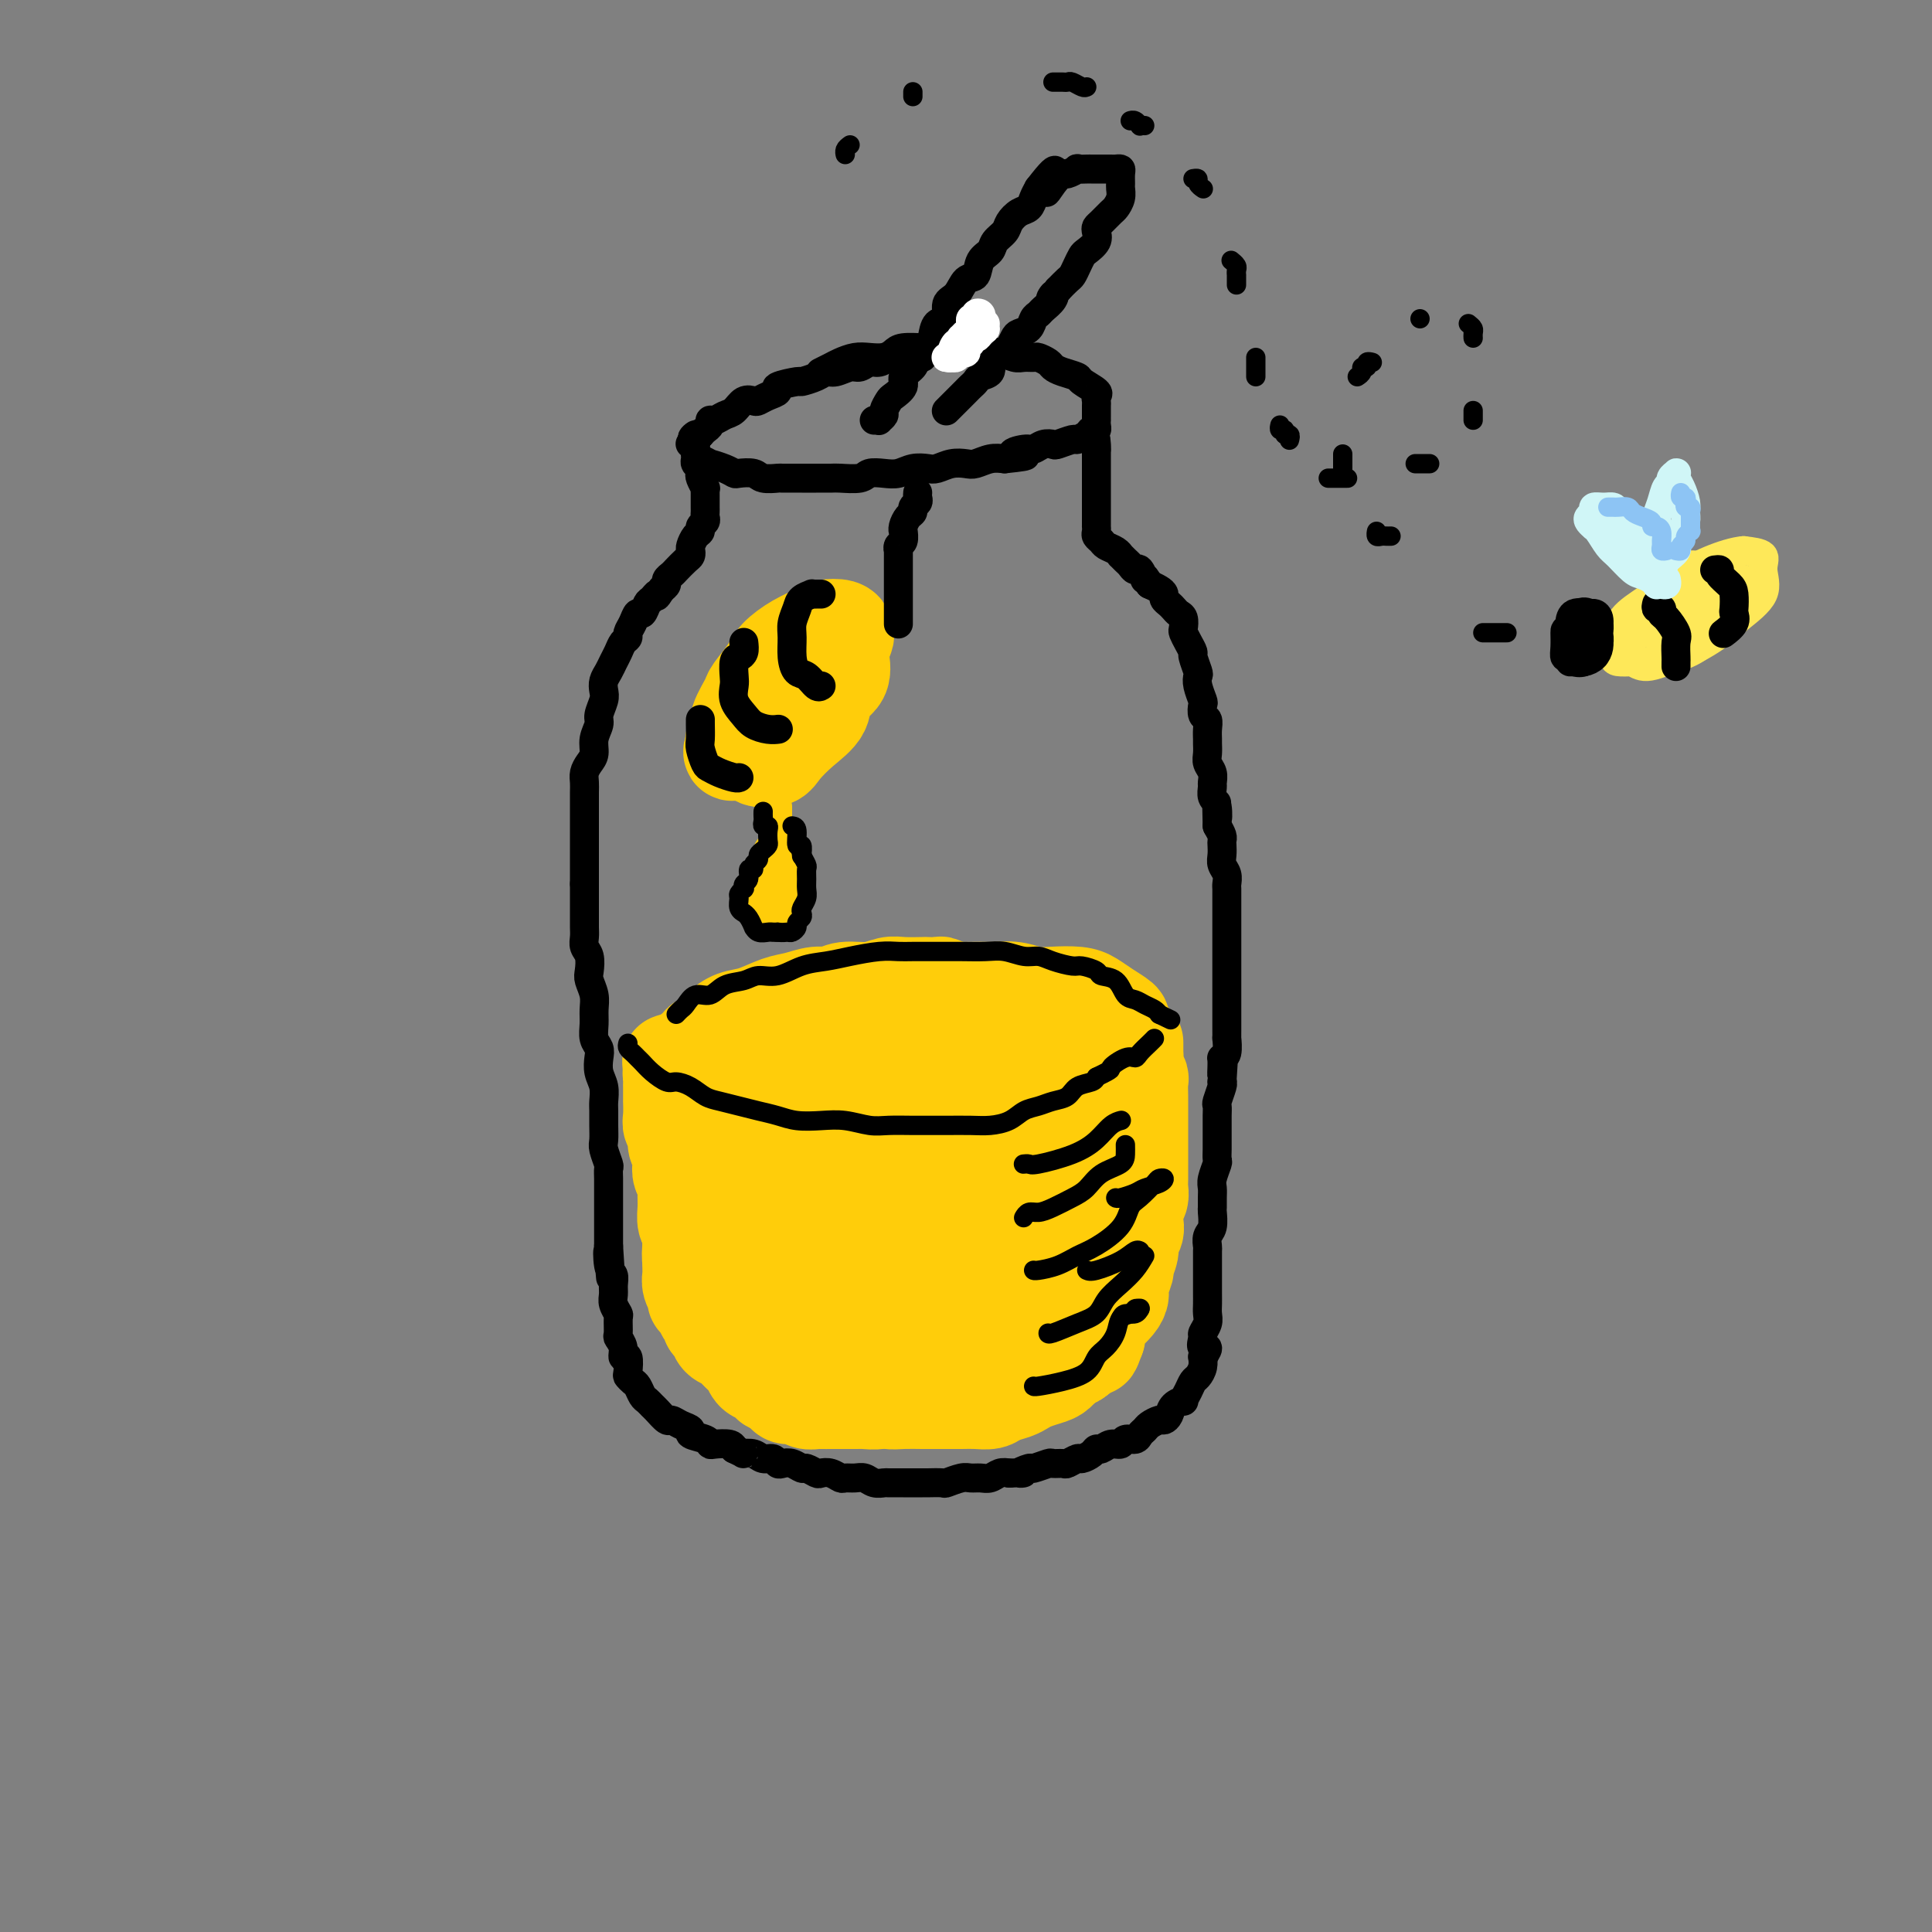 <svg viewBox='0 0 400 400' version='1.1' xmlns='http://www.w3.org/2000/svg' xmlns:xlink='http://www.w3.org/1999/xlink'><rect x="0" y="0" width="400" height="400" fill="#808080" stroke="none"/><g fill='none' stroke='rgb(255,205,10)' stroke-width='20' stroke-linecap='round' stroke-linejoin='round'><path d='M196,205c0.099,0.113 0.198,0.226 0,0c-0.198,-0.226 -0.693,-0.792 -1,-1c-0.307,-0.208 -0.427,-0.057 -1,0c-0.573,0.057 -1.600,0.019 -2,0c-0.400,-0.019 -0.172,-0.020 -1,0c-0.828,0.020 -2.711,0.062 -4,0c-1.289,-0.062 -1.986,-0.228 -3,0c-1.014,0.228 -2.347,0.849 -4,1c-1.653,0.151 -3.627,-0.168 -5,0c-1.373,0.168 -2.145,0.822 -3,1c-0.855,0.178 -1.793,-0.122 -3,0c-1.207,0.122 -2.683,0.665 -4,1c-1.317,0.335 -2.474,0.461 -4,1c-1.526,0.539 -3.421,1.491 -5,2c-1.579,0.509 -2.843,0.574 -4,1c-1.157,0.426 -2.206,1.212 -3,2c-0.794,0.788 -1.334,1.579 -2,2c-0.666,0.421 -1.457,0.470 -2,1c-0.543,0.530 -0.838,1.539 -1,2c-0.162,0.461 -0.190,0.375 0,1c0.190,0.625 0.598,1.960 1,3c0.402,1.040 0.796,1.785 2,2c1.204,0.215 3.217,-0.101 5,0c1.783,0.101 3.336,0.619 5,1c1.664,0.381 3.440,0.624 5,1c1.560,0.376 2.903,0.884 5,1c2.097,0.116 4.949,-0.161 7,0c2.051,0.161 3.300,0.760 5,1c1.700,0.240 3.850,0.120 6,0'/><path d='M185,228c6.716,0.618 4.505,0.162 5,0c0.495,-0.162 3.696,-0.031 6,0c2.304,0.031 3.712,-0.038 5,0c1.288,0.038 2.457,0.183 4,0c1.543,-0.183 3.462,-0.692 5,-1c1.538,-0.308 2.696,-0.414 4,-1c1.304,-0.586 2.754,-1.653 4,-2c1.246,-0.347 2.287,0.024 3,0c0.713,-0.024 1.098,-0.444 2,-1c0.902,-0.556 2.322,-1.248 3,-2c0.678,-0.752 0.612,-1.562 1,-2c0.388,-0.438 1.228,-0.502 2,-1c0.772,-0.498 1.477,-1.428 2,-2c0.523,-0.572 0.863,-0.786 1,-1c0.137,-0.214 0.069,-0.428 0,-1c-0.069,-0.572 -0.141,-1.502 0,-2c0.141,-0.498 0.495,-0.565 0,-1c-0.495,-0.435 -1.840,-1.240 -3,-2c-1.160,-0.760 -2.137,-1.475 -3,-2c-0.863,-0.525 -1.614,-0.859 -3,-1c-1.386,-0.141 -3.409,-0.091 -5,0c-1.591,0.091 -2.751,0.221 -4,0c-1.249,-0.221 -2.586,-0.792 -4,-1c-1.414,-0.208 -2.903,-0.052 -4,0c-1.097,0.052 -1.802,0.000 -3,0c-1.198,-0.000 -2.890,0.052 -4,0c-1.110,-0.052 -1.637,-0.207 -3,0c-1.363,0.207 -3.561,0.777 -5,1c-1.439,0.223 -2.118,0.098 -3,0c-0.882,-0.098 -1.966,-0.171 -3,0c-1.034,0.171 -2.017,0.585 -3,1'/><path d='M182,207c-7.088,0.338 -4.307,0.683 -4,1c0.307,0.317 -1.861,0.606 -3,1c-1.139,0.394 -1.250,0.895 -2,1c-0.750,0.105 -2.140,-0.184 -3,0c-0.860,0.184 -1.189,0.842 -2,1c-0.811,0.158 -2.105,-0.183 -3,0c-0.895,0.183 -1.392,0.890 -2,1c-0.608,0.110 -1.326,-0.378 -2,0c-0.674,0.378 -1.302,1.622 -2,2c-0.698,0.378 -1.464,-0.110 -2,0c-0.536,0.110 -0.840,0.818 -1,1c-0.160,0.182 -0.175,-0.161 -1,0c-0.825,0.161 -2.459,0.828 -3,1c-0.541,0.172 0.010,-0.150 0,0c-0.010,0.150 -0.581,0.771 -1,1c-0.419,0.229 -0.687,0.065 -1,0c-0.313,-0.065 -0.672,-0.032 -1,0c-0.328,0.032 -0.627,0.061 -1,0c-0.373,-0.061 -0.821,-0.212 -1,0c-0.179,0.212 -0.089,0.789 0,1c0.089,0.211 0.178,0.057 0,0c-0.178,-0.057 -0.621,-0.016 -1,0c-0.379,0.016 -0.693,0.007 -1,0c-0.307,-0.007 -0.608,-0.012 -1,0c-0.392,0.012 -0.875,0.042 -1,0c-0.125,-0.042 0.107,-0.155 0,0c-0.107,0.155 -0.554,0.577 -1,1'/><path d='M142,219c-6.204,1.819 -1.715,0.368 0,0c1.715,-0.368 0.656,0.348 0,1c-0.656,0.652 -0.908,1.239 -1,2c-0.092,0.761 -0.025,1.695 0,2c0.025,0.305 0.007,-0.018 0,0c-0.007,0.018 -0.003,0.376 0,1c0.003,0.624 0.005,1.514 0,2c-0.005,0.486 -0.016,0.567 0,1c0.016,0.433 0.061,1.218 0,2c-0.061,0.782 -0.226,1.561 0,2c0.226,0.439 0.845,0.537 1,1c0.155,0.463 -0.154,1.289 0,2c0.154,0.711 0.772,1.307 1,2c0.228,0.693 0.065,1.484 0,2c-0.065,0.516 -0.032,0.756 0,1c0.032,0.244 0.064,0.493 0,1c-0.064,0.507 -0.225,1.273 0,2c0.225,0.727 0.835,1.416 1,2c0.165,0.584 -0.114,1.062 0,2c0.114,0.938 0.622,2.334 1,3c0.378,0.666 0.626,0.601 1,1c0.374,0.399 0.875,1.261 1,2c0.125,0.739 -0.125,1.354 0,2c0.125,0.646 0.625,1.323 1,2c0.375,0.677 0.626,1.355 1,2c0.374,0.645 0.870,1.257 1,2c0.130,0.743 -0.106,1.616 0,2c0.106,0.384 0.554,0.278 1,1c0.446,0.722 0.889,2.271 1,3c0.111,0.729 -0.111,0.637 0,1c0.111,0.363 0.556,1.182 1,2'/><path d='M153,270c1.936,4.593 1.774,2.574 2,2c0.226,-0.574 0.838,0.296 1,1c0.162,0.704 -0.126,1.240 0,2c0.126,0.760 0.667,1.743 1,2c0.333,0.257 0.460,-0.212 1,0c0.540,0.212 1.495,1.103 2,2c0.505,0.897 0.561,1.798 1,2c0.439,0.202 1.262,-0.297 2,0c0.738,0.297 1.390,1.389 2,2c0.610,0.611 1.176,0.741 2,1c0.824,0.259 1.905,0.646 3,1c1.095,0.354 2.204,0.673 3,1c0.796,0.327 1.279,0.662 2,1c0.721,0.338 1.680,0.679 3,1c1.320,0.321 3.001,0.622 4,1c0.999,0.378 1.316,0.833 2,1c0.684,0.167 1.733,0.045 3,0c1.267,-0.045 2.751,-0.012 4,0c1.249,0.012 2.264,0.004 3,0c0.736,-0.004 1.193,-0.004 2,0c0.807,0.004 1.963,0.012 3,0c1.037,-0.012 1.955,-0.045 3,0c1.045,0.045 2.218,0.167 3,0c0.782,-0.167 1.172,-0.622 2,-1c0.828,-0.378 2.095,-0.678 3,-1c0.905,-0.322 1.450,-0.667 2,-1c0.550,-0.333 1.106,-0.653 2,-1c0.894,-0.347 2.126,-0.722 3,-1c0.874,-0.278 1.389,-0.459 2,-1c0.611,-0.541 1.317,-1.440 2,-2c0.683,-0.560 1.341,-0.780 2,-1'/><path d='M223,281c3.112,-2.036 1.894,-2.625 2,-3c0.106,-0.375 1.538,-0.537 2,-1c0.462,-0.463 -0.044,-1.227 0,-2c0.044,-0.773 0.638,-1.557 1,-2c0.362,-0.443 0.493,-0.546 1,-1c0.507,-0.454 1.389,-1.257 2,-2c0.611,-0.743 0.952,-1.424 1,-2c0.048,-0.576 -0.198,-1.046 0,-2c0.198,-0.954 0.841,-2.391 1,-3c0.159,-0.609 -0.167,-0.389 0,-1c0.167,-0.611 0.828,-2.054 1,-3c0.172,-0.946 -0.146,-1.394 0,-2c0.146,-0.606 0.757,-1.370 1,-2c0.243,-0.630 0.118,-1.126 0,-2c-0.118,-0.874 -0.228,-2.126 0,-3c0.228,-0.874 0.793,-1.371 1,-2c0.207,-0.629 0.055,-1.389 0,-2c-0.055,-0.611 -0.015,-1.073 0,-2c0.015,-0.927 0.004,-2.317 0,-3c-0.004,-0.683 -0.001,-0.657 0,-1c0.001,-0.343 0.000,-1.056 0,-2c-0.000,-0.944 0.000,-2.121 0,-3c-0.000,-0.879 -0.000,-1.462 0,-2c0.000,-0.538 0.001,-1.032 0,-2c-0.001,-0.968 -0.004,-2.408 0,-3c0.004,-0.592 0.015,-0.334 0,-1c-0.015,-0.666 -0.057,-2.256 0,-3c0.057,-0.744 0.211,-0.643 0,-1c-0.211,-0.357 -0.788,-1.173 -1,-2c-0.212,-0.827 -0.061,-1.665 0,-2c0.061,-0.335 0.030,-0.168 0,0'/><path d='M235,219c0.000,-5.781 0.000,-2.234 0,-1c-0.000,1.234 -0.000,0.155 0,0c0.000,-0.155 0.000,0.614 0,1c-0.000,0.386 -0.000,0.388 0,1c0.000,0.612 0.001,1.834 0,3c-0.001,1.166 -0.004,2.275 0,3c0.004,0.725 0.015,1.066 0,2c-0.015,0.934 -0.057,2.462 0,4c0.057,1.538 0.211,3.087 0,4c-0.211,0.913 -0.789,1.189 -1,2c-0.211,0.811 -0.057,2.157 0,3c0.057,0.843 0.015,1.183 0,2c-0.015,0.817 -0.004,2.110 0,3c0.004,0.890 0.002,1.375 0,2c-0.002,0.625 -0.005,1.389 0,2c0.005,0.611 0.016,1.070 0,2c-0.016,0.930 -0.061,2.333 0,3c0.061,0.667 0.228,0.598 0,1c-0.228,0.402 -0.850,1.275 -1,2c-0.150,0.725 0.171,1.301 0,2c-0.171,0.699 -0.833,1.520 -1,2c-0.167,0.480 0.163,0.618 0,1c-0.163,0.382 -0.817,1.008 -1,2c-0.183,0.992 0.105,2.349 0,3c-0.105,0.651 -0.603,0.597 -1,1c-0.397,0.403 -0.694,1.263 -1,2c-0.306,0.737 -0.621,1.352 -1,2c-0.379,0.648 -0.823,1.328 -1,2c-0.177,0.672 -0.089,1.336 0,2'/><path d='M227,277c-1.197,3.598 -0.691,1.594 -1,1c-0.309,-0.594 -1.433,0.222 -2,1c-0.567,0.778 -0.578,1.519 -1,2c-0.422,0.481 -1.254,0.703 -2,1c-0.746,0.297 -1.405,0.671 -2,1c-0.595,0.329 -1.126,0.614 -2,1c-0.874,0.386 -2.092,0.874 -3,1c-0.908,0.126 -1.506,-0.110 -2,0c-0.494,0.110 -0.885,0.564 -2,1c-1.115,0.436 -2.955,0.853 -4,1c-1.045,0.147 -1.294,0.024 -2,0c-0.706,-0.024 -1.869,0.050 -3,0c-1.131,-0.050 -2.231,-0.223 -3,0c-0.769,0.223 -1.207,0.843 -2,1c-0.793,0.157 -1.940,-0.150 -3,0c-1.060,0.150 -2.032,0.758 -3,1c-0.968,0.242 -1.932,0.117 -3,0c-1.068,-0.117 -2.240,-0.228 -3,0c-0.760,0.228 -1.110,0.793 -2,1c-0.890,0.207 -2.321,0.055 -3,0c-0.679,-0.055 -0.606,-0.015 -1,0c-0.394,0.015 -1.257,0.004 -2,0c-0.743,-0.004 -1.368,0.000 -2,0c-0.632,-0.000 -1.271,-0.004 -2,0c-0.729,0.004 -1.547,0.016 -2,0c-0.453,-0.016 -0.541,-0.060 -1,0c-0.459,0.060 -1.289,0.223 -2,0c-0.711,-0.223 -1.304,-0.833 -2,-1c-0.696,-0.167 -1.495,0.109 -2,0c-0.505,-0.109 -0.716,-0.603 -1,-1c-0.284,-0.397 -0.642,-0.699 -1,-1'/><path d='M161,287c-2.918,-0.638 -1.215,-0.733 -1,-1c0.215,-0.267 -1.060,-0.705 -2,-1c-0.940,-0.295 -1.546,-0.446 -2,-1c-0.454,-0.554 -0.755,-1.509 -1,-2c-0.245,-0.491 -0.432,-0.516 -1,-1c-0.568,-0.484 -1.515,-1.425 -2,-2c-0.485,-0.575 -0.507,-0.784 -1,-1c-0.493,-0.216 -1.456,-0.438 -2,-1c-0.544,-0.562 -0.670,-1.464 -1,-2c-0.330,-0.536 -0.863,-0.707 -1,-1c-0.137,-0.293 0.122,-0.708 0,-1c-0.122,-0.292 -0.625,-0.462 -1,-1c-0.375,-0.538 -0.622,-1.443 -1,-2c-0.378,-0.557 -0.886,-0.764 -1,-1c-0.114,-0.236 0.166,-0.500 0,-1c-0.166,-0.500 -0.776,-1.236 -1,-2c-0.224,-0.764 -0.060,-1.555 0,-2c0.060,-0.445 0.016,-0.543 0,-1c-0.016,-0.457 -0.004,-1.272 0,-2c0.004,-0.728 0.001,-1.369 0,-2c-0.001,-0.631 -0.000,-1.254 0,-2c0.000,-0.746 0.000,-1.617 0,-2c-0.000,-0.383 -0.000,-0.277 0,-1c0.000,-0.723 0.000,-2.273 0,-3c-0.000,-0.727 -0.000,-0.631 0,-1c0.000,-0.369 0.000,-1.202 0,-2c-0.000,-0.798 -0.000,-1.562 0,-2c0.000,-0.438 0.000,-0.550 0,-1c-0.000,-0.450 -0.000,-1.236 0,-2c0.000,-0.764 0.000,-1.504 0,-2c-0.000,-0.496 -0.000,-0.748 0,-1'/><path d='M143,240c0.000,-4.423 0.000,-2.480 0,-2c-0.000,0.480 -0.000,-0.501 0,-1c0.000,-0.499 0.000,-0.515 0,-1c-0.000,-0.485 -0.000,-1.439 0,-2c0.000,-0.561 0.000,-0.727 0,-1c-0.000,-0.273 -0.000,-0.651 0,-1c0.000,-0.349 0.000,-0.668 0,-1c-0.000,-0.332 -0.000,-0.678 0,-1c0.000,-0.322 0.000,-0.619 0,-1c-0.000,-0.381 -0.000,-0.846 0,-1c0.000,-0.154 0.000,0.004 0,0c-0.000,-0.004 -0.000,-0.171 0,0c0.000,0.171 0.000,0.679 0,1c-0.000,0.321 -0.000,0.456 0,1c0.000,0.544 0.000,1.497 0,2c-0.000,0.503 -0.000,0.556 0,1c0.000,0.444 0.000,1.280 0,2c-0.000,0.720 -0.002,1.324 0,2c0.002,0.676 0.006,1.424 0,2c-0.006,0.576 -0.022,0.979 0,2c0.022,1.021 0.083,2.659 0,4c-0.083,1.341 -0.309,2.383 0,4c0.309,1.617 1.155,3.808 2,6'/><path d='M145,255c0.472,4.700 0.651,2.951 1,3c0.349,0.049 0.867,1.895 1,3c0.133,1.105 -0.119,1.470 0,2c0.119,0.530 0.610,1.227 1,2c0.390,0.773 0.680,1.622 1,2c0.320,0.378 0.669,0.285 1,1c0.331,0.715 0.644,2.238 1,3c0.356,0.762 0.753,0.761 1,1c0.247,0.239 0.342,0.716 1,1c0.658,0.284 1.878,0.376 3,0c1.122,-0.376 2.147,-1.218 3,-2c0.853,-0.782 1.536,-1.503 3,-4c1.464,-2.497 3.711,-6.771 5,-10c1.289,-3.229 1.621,-5.414 2,-7c0.379,-1.586 0.804,-2.575 1,-4c0.196,-1.425 0.163,-3.287 0,-5c-0.163,-1.713 -0.456,-3.278 -1,-4c-0.544,-0.722 -1.340,-0.602 -2,-1c-0.660,-0.398 -1.186,-1.314 -2,-2c-0.814,-0.686 -1.917,-1.143 -3,0c-1.083,1.143 -2.147,3.885 -3,6c-0.853,2.115 -1.493,3.604 -2,6c-0.507,2.396 -0.879,5.701 -1,8c-0.121,2.299 0.008,3.592 1,5c0.992,1.408 2.847,2.932 4,4c1.153,1.068 1.605,1.682 2,2c0.395,0.318 0.733,0.342 2,0c1.267,-0.342 3.463,-1.050 5,-2c1.537,-0.950 2.414,-2.140 3,-4c0.586,-1.860 0.882,-4.388 1,-7c0.118,-2.612 0.059,-5.306 0,-8'/><path d='M174,244c0.299,-3.107 0.548,-3.375 0,-4c-0.548,-0.625 -1.891,-1.606 -3,-3c-1.109,-1.394 -1.984,-3.199 -3,-4c-1.016,-0.801 -2.174,-0.596 -3,-1c-0.826,-0.404 -1.321,-1.418 -2,-2c-0.679,-0.582 -1.544,-0.733 -2,-1c-0.456,-0.267 -0.503,-0.649 -1,-1c-0.497,-0.351 -1.443,-0.673 -2,-1c-0.557,-0.327 -0.726,-0.661 -1,-1c-0.274,-0.339 -0.652,-0.682 -1,-1c-0.348,-0.318 -0.667,-0.611 -1,-1c-0.333,-0.389 -0.681,-0.875 -1,-1c-0.319,-0.125 -0.610,0.110 -1,0c-0.390,-0.110 -0.878,-0.565 -1,-1c-0.122,-0.435 0.122,-0.848 0,-1c-0.122,-0.152 -0.611,-0.041 -1,0c-0.389,0.041 -0.678,0.011 -1,0c-0.322,-0.011 -0.678,-0.003 -1,0c-0.322,0.003 -0.611,0.002 -1,0c-0.389,-0.002 -0.877,-0.004 -1,0c-0.123,0.004 0.121,0.015 0,0c-0.121,-0.015 -0.606,-0.057 -1,0c-0.394,0.057 -0.697,0.211 -1,0c-0.303,-0.211 -0.607,-0.789 -1,-1c-0.393,-0.211 -0.875,-0.057 -1,0c-0.125,0.057 0.107,0.016 0,0c-0.107,-0.016 -0.554,-0.008 -1,0'/><path d='M142,220c-1.708,-0.353 -0.980,-0.235 -1,0c-0.020,0.235 -0.790,0.588 -1,1c-0.210,0.412 0.140,0.884 0,1c-0.140,0.116 -0.770,-0.125 -1,0c-0.230,0.125 -0.062,0.616 0,1c0.062,0.384 0.016,0.661 0,1c-0.016,0.339 -0.004,0.742 0,1c0.004,0.258 0.000,0.373 0,1c-0.000,0.627 0.004,1.768 0,2c-0.004,0.232 -0.016,-0.443 0,0c0.016,0.443 0.061,2.006 0,3c-0.061,0.994 -0.226,1.421 0,2c0.226,0.579 0.844,1.310 1,2c0.156,0.690 -0.151,1.340 0,2c0.151,0.660 0.758,1.331 1,2c0.242,0.669 0.118,1.337 0,2c-0.118,0.663 -0.229,1.322 0,2c0.229,0.678 0.797,1.374 1,2c0.203,0.626 0.041,1.182 0,2c-0.041,0.818 0.041,1.900 0,3c-0.041,1.100 -0.204,2.219 0,3c0.204,0.781 0.774,1.224 1,2c0.226,0.776 0.106,1.883 0,3c-0.106,1.117 -0.198,2.243 0,3c0.198,0.757 0.686,1.145 1,2c0.314,0.855 0.455,2.178 1,3c0.545,0.822 1.493,1.144 2,2c0.507,0.856 0.573,2.244 1,3c0.427,0.756 1.213,0.878 2,1'/><path d='M150,272c1.747,2.136 2.613,1.975 4,2c1.387,0.025 3.294,0.234 5,0c1.706,-0.234 3.211,-0.911 5,-2c1.789,-1.089 3.863,-2.589 6,-4c2.137,-1.411 4.338,-2.734 6,-5c1.662,-2.266 2.784,-5.477 4,-8c1.216,-2.523 2.524,-4.359 3,-7c0.476,-2.641 0.119,-6.088 0,-8c-0.119,-1.912 -0.001,-2.291 0,-3c0.001,-0.709 -0.116,-1.750 -1,-2c-0.884,-0.250 -2.534,0.291 -4,1c-1.466,0.709 -2.749,1.586 -4,5c-1.251,3.414 -2.472,9.363 -3,13c-0.528,3.637 -0.363,4.960 0,7c0.363,2.040 0.926,4.795 2,7c1.074,2.205 2.661,3.860 4,5c1.339,1.140 2.430,1.766 4,2c1.570,0.234 3.620,0.074 6,-1c2.380,-1.074 5.089,-3.064 7,-5c1.911,-1.936 3.025,-3.817 4,-7c0.975,-3.183 1.812,-7.667 2,-13c0.188,-5.333 -0.272,-11.513 -1,-15c-0.728,-3.487 -1.723,-4.279 -3,-5c-1.277,-0.721 -2.837,-1.369 -6,0c-3.163,1.369 -7.928,4.755 -11,8c-3.072,3.245 -4.450,6.348 -5,9c-0.550,2.652 -0.272,4.851 0,7c0.272,2.149 0.537,4.246 2,6c1.463,1.754 4.125,3.165 7,4c2.875,0.835 5.964,1.096 9,1c3.036,-0.096 6.018,-0.548 9,-1'/><path d='M201,263c4.256,-0.356 5.895,-1.248 8,-4c2.105,-2.752 4.677,-7.366 6,-12c1.323,-4.634 1.397,-9.289 1,-14c-0.397,-4.711 -1.265,-9.479 -2,-12c-0.735,-2.521 -1.335,-2.797 -4,-3c-2.665,-0.203 -7.393,-0.334 -11,2c-3.607,2.334 -6.093,7.134 -8,11c-1.907,3.866 -3.237,6.800 -4,10c-0.763,3.200 -0.961,6.668 0,9c0.961,2.332 3.081,3.529 5,5c1.919,1.471 3.639,3.215 6,4c2.361,0.785 5.364,0.611 8,0c2.636,-0.611 4.905,-1.659 7,-3c2.095,-1.341 4.017,-2.975 5,-6c0.983,-3.025 1.027,-7.441 1,-13c-0.027,-5.559 -0.125,-12.262 -1,-17c-0.875,-4.738 -2.529,-7.511 -4,-9c-1.471,-1.489 -2.761,-1.694 -6,-1c-3.239,0.694 -8.429,2.286 -12,5c-3.571,2.714 -5.525,6.548 -7,11c-1.475,4.452 -2.472,9.521 -3,13c-0.528,3.479 -0.587,5.368 0,8c0.587,2.632 1.820,6.007 3,8c1.180,1.993 2.309,2.603 4,3c1.691,0.397 3.945,0.581 6,1c2.055,0.419 3.910,1.073 6,0c2.090,-1.073 4.417,-3.873 6,-6c1.583,-2.127 2.424,-3.580 3,-7c0.576,-3.420 0.886,-8.805 0,-14c-0.886,-5.195 -2.967,-10.198 -5,-13c-2.033,-2.802 -4.016,-3.401 -6,-4'/><path d='M203,215c-1.917,-0.934 -3.710,-1.269 -7,0c-3.290,1.269 -8.076,4.141 -11,8c-2.924,3.859 -3.984,8.705 -5,13c-1.016,4.295 -1.988,8.041 -2,12c-0.012,3.959 0.935,8.132 2,11c1.065,2.868 2.246,4.429 4,6c1.754,1.571 4.080,3.150 6,4c1.920,0.850 3.434,0.971 6,1c2.566,0.029 6.182,-0.036 9,-1c2.818,-0.964 4.836,-2.829 7,-5c2.164,-2.171 4.475,-4.649 6,-8c1.525,-3.351 2.264,-7.574 3,-11c0.736,-3.426 1.469,-6.057 1,-8c-0.469,-1.943 -2.140,-3.200 -4,-4c-1.860,-0.800 -3.909,-1.142 -7,0c-3.091,1.142 -7.223,3.768 -10,7c-2.777,3.232 -4.200,7.069 -5,10c-0.800,2.931 -0.976,4.955 -1,7c-0.024,2.045 0.104,4.109 1,6c0.896,1.891 2.560,3.608 4,5c1.440,1.392 2.656,2.459 4,3c1.344,0.541 2.815,0.555 5,0c2.185,-0.555 5.082,-1.678 7,-3c1.918,-1.322 2.857,-2.843 4,-6c1.143,-3.157 2.490,-7.951 3,-12c0.510,-4.049 0.182,-7.354 0,-9c-0.182,-1.646 -0.217,-1.635 -1,-2c-0.783,-0.365 -2.313,-1.108 -4,-1c-1.687,0.108 -3.531,1.068 -6,3c-2.469,1.932 -5.563,4.838 -7,7c-1.437,2.162 -1.219,3.581 -1,5'/><path d='M204,253c-1.285,2.657 -0.496,3.298 0,4c0.496,0.702 0.700,1.464 1,2c0.300,0.536 0.698,0.844 2,1c1.302,0.156 3.510,0.158 5,0c1.490,-0.158 2.262,-0.478 3,-1c0.738,-0.522 1.441,-1.246 2,-2c0.559,-0.754 0.973,-1.537 1,-2c0.027,-0.463 -0.332,-0.608 -1,-1c-0.668,-0.392 -1.643,-1.033 -3,-1c-1.357,0.033 -3.096,0.740 -4,1c-0.904,0.260 -0.973,0.074 -1,0c-0.027,-0.074 -0.014,-0.037 0,0'/><path d='M164,142c-0.748,0.238 -1.497,0.476 -2,1c-0.503,0.524 -0.762,1.334 -1,2c-0.238,0.666 -0.455,1.186 -1,2c-0.545,0.814 -1.417,1.920 -2,3c-0.583,1.080 -0.878,2.133 -1,3c-0.122,0.867 -0.070,1.549 0,2c0.070,0.451 0.159,0.673 0,1c-0.159,0.327 -0.568,0.759 0,1c0.568,0.241 2.111,0.290 3,0c0.889,-0.290 1.125,-0.919 2,-2c0.875,-1.081 2.389,-2.615 4,-4c1.611,-1.385 3.321,-2.622 4,-4c0.679,-1.378 0.329,-2.898 1,-4c0.671,-1.102 2.362,-1.787 3,-3c0.638,-1.213 0.222,-2.956 0,-4c-0.222,-1.044 -0.252,-1.391 0,-2c0.252,-0.609 0.785,-1.481 1,-2c0.215,-0.519 0.113,-0.684 0,-1c-0.113,-0.316 -0.236,-0.783 -1,-1c-0.764,-0.217 -2.167,-0.184 -3,0c-0.833,0.184 -1.096,0.518 -2,1c-0.904,0.482 -2.450,1.110 -4,2c-1.550,0.890 -3.103,2.042 -4,3c-0.897,0.958 -1.140,1.723 -2,3c-0.860,1.277 -2.339,3.067 -3,4c-0.661,0.933 -0.503,1.010 -1,2c-0.497,0.990 -1.649,2.894 -2,4c-0.351,1.106 0.098,1.413 0,2c-0.098,0.587 -0.742,1.453 -1,2c-0.258,0.547 -0.129,0.773 0,1'/><path d='M152,154c-1.289,2.995 -0.012,1.483 1,1c1.012,-0.483 1.759,0.063 3,0c1.241,-0.063 2.976,-0.735 4,-1c1.024,-0.265 1.339,-0.125 2,-1c0.661,-0.875 1.669,-2.767 3,-4c1.331,-1.233 2.983,-1.807 4,-3c1.017,-1.193 1.397,-3.006 2,-4c0.603,-0.994 1.430,-1.169 2,-2c0.570,-0.831 0.883,-2.316 1,-3c0.117,-0.684 0.039,-0.565 0,-1c-0.039,-0.435 -0.039,-1.422 0,-2c0.039,-0.578 0.116,-0.747 0,-1c-0.116,-0.253 -0.425,-0.589 -1,-1c-0.575,-0.411 -1.415,-0.898 -2,-1c-0.585,-0.102 -0.913,0.181 -2,1c-1.087,0.819 -2.932,2.172 -4,3c-1.068,0.828 -1.358,1.129 -2,2c-0.642,0.871 -1.637,2.310 -2,3c-0.363,0.690 -0.095,0.629 0,1c0.095,0.371 0.018,1.173 0,2c-0.018,0.827 0.022,1.679 0,2c-0.022,0.321 -0.107,0.113 0,0c0.107,-0.113 0.407,-0.129 1,0c0.593,0.129 1.480,0.403 2,0c0.520,-0.403 0.672,-1.485 1,-2c0.328,-0.515 0.832,-0.464 1,-1c0.168,-0.536 0.001,-1.657 0,-2c-0.001,-0.343 0.165,0.094 0,0c-0.165,-0.094 -0.660,-0.718 -1,-1c-0.340,-0.282 -0.526,-0.224 -1,0c-0.474,0.224 -1.237,0.612 -2,1'/><path d='M162,140c-0.691,0.559 -0.917,1.457 -1,2c-0.083,0.543 -0.022,0.730 0,1c0.022,0.270 0.006,0.622 0,1c-0.006,0.378 -0.002,0.782 0,1c0.002,0.218 0.000,0.251 0,0c-0.000,-0.251 -0.000,-0.786 0,-1c0.000,-0.214 0.000,-0.107 0,0'/></g>
<g fill='none' stroke='rgb(255,205,10)' stroke-width='6' stroke-linecap='round' stroke-linejoin='round'><path d='M161,167c0.000,0.331 0.000,0.662 0,1c-0.000,0.338 -0.000,0.682 0,1c0.000,0.318 0.001,0.609 0,1c-0.001,0.391 -0.004,0.883 0,1c0.004,0.117 0.016,-0.141 0,0c-0.016,0.141 -0.061,0.681 0,1c0.061,0.319 0.227,0.417 0,1c-0.227,0.583 -0.848,1.653 -1,2c-0.152,0.347 0.166,-0.028 0,0c-0.166,0.028 -0.815,0.458 -1,1c-0.185,0.542 0.094,1.197 0,2c-0.094,0.803 -0.561,1.755 -1,2c-0.439,0.245 -0.850,-0.216 -1,0c-0.150,0.216 -0.040,1.108 0,2c0.040,0.892 0.010,1.784 0,2c-0.010,0.216 -0.001,-0.244 0,0c0.001,0.244 -0.007,1.194 0,2c0.007,0.806 0.030,1.470 0,2c-0.030,0.530 -0.114,0.926 0,1c0.114,0.074 0.426,-0.176 1,0c0.574,0.176 1.410,0.776 2,1c0.590,0.224 0.933,0.072 1,0c0.067,-0.072 -0.141,-0.065 0,0c0.141,0.065 0.630,0.186 1,0c0.370,-0.186 0.621,-0.680 1,-1c0.379,-0.320 0.886,-0.467 1,-1c0.114,-0.533 -0.165,-1.452 0,-2c0.165,-0.548 0.775,-0.724 1,-1c0.225,-0.276 0.064,-0.650 0,-1c-0.064,-0.350 -0.032,-0.675 0,-1'/><path d='M165,183c0.310,-1.107 0.084,-0.874 0,-1c-0.084,-0.126 -0.026,-0.610 0,-1c0.026,-0.390 0.022,-0.686 0,-1c-0.022,-0.314 -0.061,-0.645 0,-1c0.061,-0.355 0.223,-0.734 0,-1c-0.223,-0.266 -0.829,-0.418 -1,-1c-0.171,-0.582 0.094,-1.595 0,-2c-0.094,-0.405 -0.547,-0.203 -1,0c-0.453,0.203 -0.906,0.405 -1,0c-0.094,-0.405 0.171,-1.419 0,-2c-0.171,-0.581 -0.778,-0.730 -1,-1c-0.222,-0.270 -0.060,-0.660 0,-1c0.060,-0.340 0.016,-0.630 0,-1c-0.016,-0.370 -0.005,-0.820 0,-1c0.005,-0.180 0.002,-0.090 0,0'/><path d='M161,175c0.000,0.388 0.000,0.776 0,1c0.000,0.224 0.000,0.285 0,1c0.000,0.715 0.000,2.086 0,3c0.000,0.914 0.000,1.373 0,2c0.000,0.627 0.000,1.422 0,2c0.000,0.578 0.000,0.938 0,1c0.000,0.062 0.000,-0.176 0,0c0.000,0.176 -0.000,0.764 0,1c0.000,0.236 0.000,0.118 0,0'/></g>
<g fill='none' stroke='rgb(254,232,89)' stroke-width='6' stroke-linecap='round' stroke-linejoin='round'><path d='M356,118c-0.603,0.120 -1.205,0.239 -2,0c-0.795,-0.239 -1.781,-0.838 -3,-1c-1.219,-0.162 -2.671,0.111 -4,1c-1.329,0.889 -2.536,2.395 -4,4c-1.464,1.605 -3.184,3.311 -4,5c-0.816,1.689 -0.727,3.362 -1,5c-0.273,1.638 -0.907,3.242 -1,4c-0.093,0.758 0.357,0.669 1,1c0.643,0.331 1.480,1.081 3,1c1.520,-0.081 3.724,-0.993 6,-2c2.276,-1.007 4.624,-2.108 6,-3c1.376,-0.892 1.781,-1.575 3,-3c1.219,-1.425 3.251,-3.593 4,-5c0.749,-1.407 0.215,-2.053 0,-3c-0.215,-0.947 -0.109,-2.194 -1,-3c-0.891,-0.806 -2.778,-1.170 -5,-1c-2.222,0.170 -4.778,0.875 -7,2c-2.222,1.125 -4.111,2.669 -6,4c-1.889,1.331 -3.779,2.448 -5,4c-1.221,1.552 -1.772,3.540 -2,5c-0.228,1.460 -0.133,2.393 0,3c0.133,0.607 0.305,0.887 1,1c0.695,0.113 1.914,0.058 4,0c2.086,-0.058 5.038,-0.119 8,-1c2.962,-0.881 5.935,-2.583 8,-4c2.065,-1.417 3.222,-2.551 5,-4c1.778,-1.449 4.178,-3.213 5,-5c0.822,-1.787 0.068,-3.596 0,-5c-0.068,-1.404 0.552,-2.401 0,-3c-0.552,-0.599 -2.276,-0.799 -4,-1'/><path d='M361,114c-1.866,0.134 -4.532,0.970 -7,2c-2.468,1.030 -4.739,2.254 -7,4c-2.261,1.746 -4.511,4.012 -6,6c-1.489,1.988 -2.218,3.697 -3,5c-0.782,1.303 -1.617,2.201 -2,3c-0.383,0.799 -0.314,1.498 0,2c0.314,0.502 0.875,0.806 2,1c1.125,0.194 2.816,0.278 5,0c2.184,-0.278 4.861,-0.917 7,-2c2.139,-1.083 3.740,-2.609 5,-4c1.260,-1.391 2.177,-2.647 3,-4c0.823,-1.353 1.550,-2.802 2,-4c0.450,-1.198 0.623,-2.145 0,-3c-0.623,-0.855 -2.040,-1.618 -3,-2c-0.960,-0.382 -1.462,-0.383 -3,0c-1.538,0.383 -4.112,1.150 -6,2c-1.888,0.850 -3.090,1.783 -4,3c-0.910,1.217 -1.529,2.719 -2,4c-0.471,1.281 -0.794,2.342 -1,3c-0.206,0.658 -0.294,0.913 0,1c0.294,0.087 0.972,0.004 2,0c1.028,-0.004 2.408,0.069 4,0c1.592,-0.069 3.396,-0.280 5,-1c1.604,-0.720 3.009,-1.948 4,-3c0.991,-1.052 1.568,-1.927 2,-3c0.432,-1.073 0.719,-2.345 1,-3c0.281,-0.655 0.556,-0.692 0,-1c-0.556,-0.308 -1.943,-0.887 -3,-1c-1.057,-0.113 -1.785,0.239 -3,1c-1.215,0.761 -2.919,1.932 -4,3c-1.081,1.068 -1.541,2.034 -2,3'/><path d='M347,126c-0.926,1.114 -0.239,0.900 0,1c0.239,0.100 0.032,0.514 0,1c-0.032,0.486 0.111,1.045 1,1c0.889,-0.045 2.524,-0.695 4,-1c1.476,-0.305 2.791,-0.267 4,-1c1.209,-0.733 2.310,-2.237 3,-3c0.690,-0.763 0.968,-0.785 1,-1c0.032,-0.215 -0.181,-0.622 0,-1c0.181,-0.378 0.756,-0.725 0,-1c-0.756,-0.275 -2.844,-0.476 -4,0c-1.156,0.476 -1.381,1.630 -2,2c-0.619,0.370 -1.634,-0.043 -2,0c-0.366,0.043 -0.083,0.541 0,1c0.083,0.459 -0.033,0.880 0,1c0.033,0.120 0.215,-0.062 1,0c0.785,0.062 2.172,0.367 3,0c0.828,-0.367 1.095,-1.404 2,-2c0.905,-0.596 2.446,-0.749 3,-1c0.554,-0.251 0.119,-0.600 0,-1c-0.119,-0.400 0.077,-0.850 0,-1c-0.077,-0.150 -0.428,-0.001 -1,0c-0.572,0.001 -1.366,-0.146 -2,0c-0.634,0.146 -1.108,0.586 -2,1c-0.892,0.414 -2.202,0.804 -4,2c-1.798,1.196 -4.085,3.199 -5,4c-0.915,0.801 -0.457,0.401 0,0'/></g>
<g fill='none' stroke='rgb(0,0,0)' stroke-width='6' stroke-linecap='round' stroke-linejoin='round'><path d='M343,125c-0.117,0.451 -0.234,0.901 0,1c0.234,0.099 0.819,-0.155 1,0c0.181,0.155 -0.043,0.717 0,1c0.043,0.283 0.351,0.285 1,1c0.649,0.715 1.638,2.143 2,3c0.362,0.857 0.097,1.144 0,2c-0.097,0.856 -0.026,2.281 0,3c0.026,0.719 0.007,0.732 0,1c-0.007,0.268 -0.002,0.791 0,1c0.002,0.209 0.001,0.105 0,0'/><path d='M355,118c0.475,-0.063 0.951,-0.125 1,0c0.049,0.125 -0.327,0.438 0,1c0.327,0.562 1.358,1.371 2,2c0.642,0.629 0.897,1.076 1,2c0.103,0.924 0.056,2.325 0,3c-0.056,0.675 -0.120,0.626 0,1c0.120,0.374 0.424,1.172 0,2c-0.424,0.828 -1.576,1.684 -2,2c-0.424,0.316 -0.121,0.090 0,0c0.121,-0.090 0.061,-0.045 0,0'/><path d='M329,128c-0.340,-0.188 -0.679,-0.376 -1,0c-0.321,0.376 -0.622,1.315 -1,2c-0.378,0.685 -0.833,1.116 -1,2c-0.167,0.884 -0.047,2.219 0,3c0.047,0.781 0.022,1.006 0,1c-0.022,-0.006 -0.041,-0.242 0,0c0.041,0.242 0.140,0.964 1,1c0.860,0.036 2.480,-0.613 3,-1c0.520,-0.387 -0.060,-0.510 0,-1c0.060,-0.490 0.761,-1.346 1,-2c0.239,-0.654 0.015,-1.105 0,-2c-0.015,-0.895 0.178,-2.234 0,-3c-0.178,-0.766 -0.727,-0.961 -1,-1c-0.273,-0.039 -0.269,0.076 -1,0c-0.731,-0.076 -2.196,-0.343 -3,0c-0.804,0.343 -0.948,1.297 -1,2c-0.052,0.703 -0.012,1.155 0,2c0.012,0.845 -0.005,2.083 0,3c0.005,0.917 0.032,1.511 0,2c-0.032,0.489 -0.124,0.871 0,1c0.124,0.129 0.464,0.003 1,0c0.536,-0.003 1.268,0.116 2,0c0.732,-0.116 1.465,-0.469 2,-1c0.535,-0.531 0.872,-1.241 1,-2c0.128,-0.759 0.046,-1.565 0,-2c-0.046,-0.435 -0.057,-0.497 0,-1c0.057,-0.503 0.181,-1.447 0,-2c-0.181,-0.553 -0.667,-0.715 -1,-1c-0.333,-0.285 -0.513,-0.692 -1,-1c-0.487,-0.308 -1.282,-0.517 -2,0c-0.718,0.517 -1.359,1.758 -2,3'/><path d='M325,130c-1.004,0.387 -1.013,0.356 -1,1c0.013,0.644 0.049,1.963 0,3c-0.049,1.037 -0.182,1.791 0,2c0.182,0.209 0.680,-0.127 1,0c0.320,0.127 0.464,0.717 1,1c0.536,0.283 1.464,0.260 2,0c0.536,-0.260 0.679,-0.756 1,-1c0.321,-0.244 0.820,-0.237 1,-1c0.180,-0.763 0.043,-2.296 0,-3c-0.043,-0.704 0.010,-0.578 0,-1c-0.010,-0.422 -0.083,-1.390 0,-2c0.083,-0.610 0.324,-0.861 0,-1c-0.324,-0.139 -1.211,-0.167 -2,0c-0.789,0.167 -1.479,0.528 -2,1c-0.521,0.472 -0.872,1.054 -1,2c-0.128,0.946 -0.035,2.255 0,3c0.035,0.745 0.010,0.927 0,1c-0.010,0.073 -0.005,0.036 0,0'/></g>
<g fill='none' stroke='rgb(208,246,247)' stroke-width='6' stroke-linecap='round' stroke-linejoin='round'><path d='M345,120c0.082,0.421 0.163,0.842 0,1c-0.163,0.158 -0.572,0.053 -1,0c-0.428,-0.053 -0.876,-0.054 -1,0c-0.124,0.054 0.076,0.162 0,0c-0.076,-0.162 -0.429,-0.594 -1,-1c-0.571,-0.406 -1.361,-0.784 -2,-1c-0.639,-0.216 -1.128,-0.268 -2,-1c-0.872,-0.732 -2.128,-2.143 -3,-3c-0.872,-0.857 -1.362,-1.161 -2,-2c-0.638,-0.839 -1.426,-2.214 -2,-3c-0.574,-0.786 -0.934,-0.984 -1,-1c-0.066,-0.016 0.163,0.150 0,0c-0.163,-0.150 -0.717,-0.614 -1,-1c-0.283,-0.386 -0.293,-0.693 0,-1c0.293,-0.307 0.889,-0.615 1,-1c0.111,-0.385 -0.265,-0.846 0,-1c0.265,-0.154 1.170,0.000 2,0c0.830,-0.000 1.584,-0.154 2,0c0.416,0.154 0.494,0.616 1,1c0.506,0.384 1.441,0.688 2,1c0.559,0.312 0.742,0.631 1,1c0.258,0.369 0.590,0.789 1,1c0.410,0.211 0.898,0.215 1,1c0.102,0.785 -0.183,2.353 0,3c0.183,0.647 0.834,0.373 1,1c0.166,0.627 -0.152,2.154 0,3c0.152,0.846 0.773,1.010 1,1c0.227,-0.010 0.061,-0.195 0,0c-0.061,0.195 -0.017,0.770 0,1c0.017,0.230 0.009,0.115 0,0'/><path d='M344,118c-0.002,0.096 -0.004,0.193 0,0c0.004,-0.193 0.015,-0.674 0,-1c-0.015,-0.326 -0.058,-0.495 0,-1c0.058,-0.505 0.215,-1.345 0,-2c-0.215,-0.655 -0.801,-1.125 -1,-2c-0.199,-0.875 -0.011,-2.157 0,-3c0.011,-0.843 -0.156,-1.248 0,-2c0.156,-0.752 0.634,-1.851 1,-3c0.366,-1.149 0.620,-2.347 1,-3c0.380,-0.653 0.886,-0.761 1,-1c0.114,-0.239 -0.163,-0.609 0,-1c0.163,-0.391 0.765,-0.803 1,-1c0.235,-0.197 0.101,-0.180 0,0c-0.101,0.180 -0.170,0.523 0,1c0.170,0.477 0.579,1.086 1,2c0.421,0.914 0.855,2.132 1,3c0.145,0.868 0.002,1.388 0,2c-0.002,0.612 0.136,1.318 0,2c-0.136,0.682 -0.547,1.339 -1,2c-0.453,0.661 -0.948,1.325 -1,2c-0.052,0.675 0.340,1.361 0,2c-0.340,0.639 -1.412,1.233 -2,2c-0.588,0.767 -0.694,1.708 -1,2c-0.306,0.292 -0.814,-0.066 -1,0c-0.186,0.066 -0.050,0.556 0,1c0.050,0.444 0.014,0.841 0,1c-0.014,0.159 -0.007,0.079 0,0'/><path d='M336,110c-0.545,0.027 -1.089,0.053 -1,0c0.089,-0.053 0.812,-0.187 1,0c0.188,0.187 -0.160,0.695 0,1c0.160,0.305 0.827,0.408 1,1c0.173,0.592 -0.150,1.674 0,2c0.150,0.326 0.771,-0.105 1,0c0.229,0.105 0.065,0.744 0,1c-0.065,0.256 -0.033,0.128 0,0'/></g>
<g fill='none' stroke='rgb(0,0,0)' stroke-width='6' stroke-linecap='round' stroke-linejoin='round'><path d='M191,74c-0.331,-0.000 -0.661,-0.000 -1,0c-0.339,0.000 -0.686,0.000 -1,0c-0.314,-0.000 -0.594,-0.001 -1,0c-0.406,0.001 -0.938,0.004 -1,0c-0.062,-0.004 0.345,-0.016 0,0c-0.345,0.016 -1.444,0.061 -2,0c-0.556,-0.061 -0.571,-0.228 -1,0c-0.429,0.228 -1.273,0.850 -2,1c-0.727,0.150 -1.336,-0.171 -2,0c-0.664,0.171 -1.384,0.833 -2,1c-0.616,0.167 -1.129,-0.162 -2,0c-0.871,0.162 -2.100,0.813 -3,1c-0.900,0.187 -1.472,-0.091 -2,0c-0.528,0.091 -1.012,0.549 -2,1c-0.988,0.451 -2.481,0.894 -3,1c-0.519,0.106 -0.065,-0.126 -1,0c-0.935,0.126 -3.258,0.609 -4,1c-0.742,0.391 0.096,0.692 0,1c-0.096,0.308 -1.128,0.625 -2,1c-0.872,0.375 -1.584,0.807 -2,1c-0.416,0.193 -0.535,0.147 -1,0c-0.465,-0.147 -1.277,-0.394 -2,0c-0.723,0.394 -1.356,1.429 -2,2c-0.644,0.571 -1.300,0.678 -2,1c-0.700,0.322 -1.444,0.860 -2,1c-0.556,0.140 -0.922,-0.117 -1,0c-0.078,0.117 0.133,0.608 0,1c-0.133,0.392 -0.609,0.683 -1,1c-0.391,0.317 -0.695,0.658 -1,1'/><path d='M145,90c-2.702,1.505 -1.456,0.266 -1,0c0.456,-0.266 0.124,0.439 0,1c-0.124,0.561 -0.039,0.977 0,1c0.039,0.023 0.032,-0.349 0,0c-0.032,0.349 -0.090,1.417 0,2c0.090,0.583 0.329,0.682 1,1c0.671,0.318 1.774,0.856 2,1c0.226,0.144 -0.427,-0.106 0,0c0.427,0.106 1.933,0.568 3,1c1.067,0.432 1.695,0.834 2,1c0.305,0.166 0.289,0.097 1,0c0.711,-0.097 2.151,-0.222 3,0c0.849,0.222 1.108,0.792 2,1c0.892,0.208 2.417,0.056 3,0c0.583,-0.056 0.223,-0.015 1,0c0.777,0.015 2.691,0.005 4,0c1.309,-0.005 2.012,-0.005 3,0c0.988,0.005 2.259,0.015 3,0c0.741,-0.015 0.950,-0.056 2,0c1.050,0.056 2.941,0.207 4,0c1.059,-0.207 1.285,-0.774 2,-1c0.715,-0.226 1.920,-0.112 3,0c1.080,0.112 2.035,0.223 3,0c0.965,-0.223 1.939,-0.778 3,-1c1.061,-0.222 2.209,-0.111 3,0c0.791,0.111 1.226,0.222 2,0c0.774,-0.222 1.887,-0.778 3,-1c1.113,-0.222 2.226,-0.111 3,0c0.774,0.111 1.208,0.222 2,0c0.792,-0.222 1.940,-0.778 3,-1c1.060,-0.222 2.030,-0.111 3,0'/><path d='M208,95c7.629,-0.780 3.200,-0.731 2,-1c-1.200,-0.269 0.828,-0.856 2,-1c1.172,-0.144 1.488,0.153 2,0c0.512,-0.153 1.221,-0.758 2,-1c0.779,-0.242 1.627,-0.120 2,0c0.373,0.120 0.271,0.238 1,0c0.729,-0.238 2.290,-0.834 3,-1c0.710,-0.166 0.568,0.096 1,0c0.432,-0.096 1.436,-0.552 2,-1c0.564,-0.448 0.687,-0.890 1,-1c0.313,-0.110 0.816,0.112 1,0c0.184,-0.112 0.049,-0.559 0,-1c-0.049,-0.441 -0.013,-0.878 0,-1c0.013,-0.122 0.003,0.069 0,0c-0.003,-0.069 0.002,-0.399 0,-1c-0.002,-0.601 -0.012,-1.474 0,-2c0.012,-0.526 0.044,-0.704 0,-1c-0.044,-0.296 -0.165,-0.709 0,-1c0.165,-0.291 0.615,-0.459 0,-1c-0.615,-0.541 -2.296,-1.454 -3,-2c-0.704,-0.546 -0.430,-0.724 -1,-1c-0.570,-0.276 -1.983,-0.648 -3,-1c-1.017,-0.352 -1.638,-0.683 -2,-1c-0.362,-0.317 -0.466,-0.620 -1,-1c-0.534,-0.380 -1.497,-0.838 -2,-1c-0.503,-0.162 -0.544,-0.029 -1,0c-0.456,0.029 -1.327,-0.048 -2,0c-0.673,0.048 -1.150,0.219 -2,0c-0.850,-0.219 -2.075,-0.828 -3,-1c-0.925,-0.172 -1.550,0.094 -2,0c-0.450,-0.094 -0.725,-0.547 -1,-1'/><path d='M204,72c-4.204,-1.392 -3.214,-0.373 -3,0c0.214,0.373 -0.349,0.100 -1,0c-0.651,-0.100 -1.389,-0.028 -2,0c-0.611,0.028 -1.094,0.010 -2,0c-0.906,-0.010 -2.234,-0.013 -3,0c-0.766,0.013 -0.971,0.042 -2,0c-1.029,-0.042 -2.883,-0.156 -4,0c-1.117,0.156 -1.496,0.581 -2,1c-0.504,0.419 -1.132,0.833 -2,1c-0.868,0.167 -1.977,0.087 -3,0c-1.023,-0.087 -1.959,-0.181 -3,0c-1.041,0.181 -2.186,0.636 -3,1c-0.814,0.364 -1.296,0.636 -2,1c-0.704,0.364 -1.630,0.818 -2,1c-0.370,0.182 -0.185,0.091 0,0'/><path d='M143,92c-0.114,-0.089 -0.228,-0.179 0,0c0.228,0.179 0.797,0.625 1,1c0.203,0.375 0.041,0.678 0,1c-0.041,0.322 0.041,0.662 0,1c-0.041,0.338 -0.203,0.673 0,1c0.203,0.327 0.772,0.647 1,1c0.228,0.353 0.114,0.739 0,1c-0.114,0.261 -0.227,0.399 0,1c0.227,0.601 0.793,1.667 1,2c0.207,0.333 0.056,-0.065 0,0c-0.056,0.065 -0.015,0.595 0,1c0.015,0.405 0.004,0.686 0,1c-0.004,0.314 0.000,0.662 0,1c-0.000,0.338 -0.004,0.668 0,1c0.004,0.332 0.016,0.667 0,1c-0.016,0.333 -0.060,0.666 0,1c0.060,0.334 0.222,0.671 0,1c-0.222,0.329 -0.830,0.651 -1,1c-0.170,0.349 0.099,0.724 0,1c-0.099,0.276 -0.564,0.454 -1,1c-0.436,0.546 -0.842,1.459 -1,2c-0.158,0.541 -0.070,0.708 0,1c0.070,0.292 0.120,0.708 0,1c-0.120,0.292 -0.410,0.459 -1,1c-0.590,0.541 -1.481,1.454 -2,2c-0.519,0.546 -0.665,0.724 -1,1c-0.335,0.276 -0.859,0.651 -1,1c-0.141,0.349 0.103,0.671 0,1c-0.103,0.329 -0.551,0.664 -1,1'/><path d='M137,122c-1.571,2.493 -0.998,1.227 -1,1c-0.002,-0.227 -0.578,0.586 -1,1c-0.422,0.414 -0.692,0.429 -1,1c-0.308,0.571 -0.656,1.697 -1,2c-0.344,0.303 -0.684,-0.218 -1,0c-0.316,0.218 -0.610,1.175 -1,2c-0.390,0.825 -0.878,1.519 -1,2c-0.122,0.481 0.122,0.748 0,1c-0.122,0.252 -0.611,0.490 -1,1c-0.389,0.510 -0.679,1.292 -1,2c-0.321,0.708 -0.673,1.343 -1,2c-0.327,0.657 -0.627,1.335 -1,2c-0.373,0.665 -0.817,1.318 -1,2c-0.183,0.682 -0.106,1.393 0,2c0.106,0.607 0.239,1.111 0,2c-0.239,0.889 -0.851,2.163 -1,3c-0.149,0.837 0.167,1.235 0,2c-0.167,0.765 -0.815,1.896 -1,3c-0.185,1.104 0.094,2.182 0,3c-0.094,0.818 -0.561,1.376 -1,2c-0.439,0.624 -0.850,1.315 -1,2c-0.150,0.685 -0.040,1.363 0,2c0.040,0.637 0.011,1.234 0,2c-0.011,0.766 -0.003,1.700 0,3c0.003,1.300 0.001,2.967 0,4c-0.001,1.033 -0.000,1.431 0,2c0.000,0.569 0.000,1.307 0,2c-0.000,0.693 -0.000,1.340 0,2c0.000,0.660 0.000,1.331 0,2c-0.000,0.669 -0.000,1.334 0,2c0.000,0.666 0.000,1.333 0,2'/><path d='M121,183c-0.000,4.098 -0.001,2.841 0,3c0.001,0.159 0.004,1.732 0,3c-0.004,1.268 -0.015,2.230 0,3c0.015,0.770 0.056,1.346 0,2c-0.056,0.654 -0.207,1.385 0,2c0.207,0.615 0.773,1.112 1,2c0.227,0.888 0.114,2.166 0,3c-0.114,0.834 -0.228,1.224 0,2c0.228,0.776 0.797,1.937 1,3c0.203,1.063 0.041,2.027 0,3c-0.041,0.973 0.041,1.954 0,3c-0.041,1.046 -0.203,2.156 0,3c0.203,0.844 0.772,1.423 1,2c0.228,0.577 0.114,1.151 0,2c-0.114,0.849 -0.227,1.973 0,3c0.227,1.027 0.793,1.956 1,3c0.207,1.044 0.054,2.204 0,3c-0.054,0.796 -0.011,1.229 0,2c0.011,0.771 -0.011,1.879 0,3c0.011,1.121 0.056,2.254 0,3c-0.056,0.746 -0.211,1.106 0,2c0.211,0.894 0.789,2.323 1,3c0.211,0.677 0.057,0.603 0,1c-0.057,0.397 -0.015,1.264 0,2c0.015,0.736 0.004,1.340 0,2c-0.004,0.660 -0.001,1.376 0,2c0.001,0.624 0.000,1.156 0,2c-0.000,0.844 -0.000,1.999 0,3c0.000,1.001 0.000,1.846 0,2c-0.000,0.154 -0.000,-0.385 0,0c0.000,0.385 0.000,1.692 0,3'/><path d='M126,258c0.790,11.960 0.264,4.359 0,2c-0.264,-2.359 -0.268,0.522 0,2c0.268,1.478 0.808,1.552 1,2c0.192,0.448 0.037,1.270 0,2c-0.037,0.730 0.043,1.369 0,2c-0.043,0.631 -0.209,1.253 0,2c0.209,0.747 0.792,1.617 1,2c0.208,0.383 0.041,0.279 0,1c-0.041,0.721 0.045,2.267 0,3c-0.045,0.733 -0.222,0.652 0,1c0.222,0.348 0.843,1.126 1,2c0.157,0.874 -0.151,1.845 0,2c0.151,0.155 0.761,-0.507 1,0c0.239,0.507 0.105,2.181 0,3c-0.105,0.819 -0.183,0.783 0,1c0.183,0.217 0.627,0.688 1,1c0.373,0.312 0.676,0.463 1,1c0.324,0.537 0.668,1.458 1,2c0.332,0.542 0.652,0.705 1,1c0.348,0.295 0.726,0.723 1,1c0.274,0.277 0.446,0.403 1,1c0.554,0.597 1.491,1.666 2,2c0.509,0.334 0.592,-0.065 1,0c0.408,0.065 1.142,0.596 2,1c0.858,0.404 1.838,0.683 2,1c0.162,0.317 -0.496,0.673 0,1c0.496,0.327 2.147,0.626 3,1c0.853,0.374 0.909,0.822 1,1c0.091,0.178 0.217,0.086 1,0c0.783,-0.086 2.224,-0.168 3,0c0.776,0.168 0.888,0.584 1,1'/><path d='M152,300c2.522,1.172 1.828,1.102 2,1c0.172,-0.102 1.211,-0.237 2,0c0.789,0.237 1.327,0.847 2,1c0.673,0.153 1.480,-0.151 2,0c0.520,0.151 0.754,0.757 1,1c0.246,0.243 0.504,0.121 1,0c0.496,-0.121 1.231,-0.242 2,0c0.769,0.242 1.571,0.849 2,1c0.429,0.151 0.486,-0.152 1,0c0.514,0.152 1.485,0.759 2,1c0.515,0.241 0.575,0.118 1,0c0.425,-0.118 1.216,-0.229 2,0c0.784,0.229 1.561,0.797 2,1c0.439,0.203 0.542,0.040 1,0c0.458,-0.040 1.272,0.042 2,0c0.728,-0.042 1.369,-0.207 2,0c0.631,0.207 1.252,0.788 2,1c0.748,0.212 1.623,0.057 2,0c0.377,-0.057 0.256,-0.015 1,0c0.744,0.015 2.354,0.004 3,0c0.646,-0.004 0.328,0.000 1,0c0.672,-0.000 2.333,-0.004 3,0c0.667,0.004 0.338,0.015 1,0c0.662,-0.015 2.313,-0.057 3,0c0.687,0.057 0.411,0.212 1,0c0.589,-0.212 2.045,-0.793 3,-1c0.955,-0.207 1.411,-0.042 2,0c0.589,0.042 1.313,-0.040 2,0c0.687,0.040 1.339,0.203 2,0c0.661,-0.203 1.332,-0.772 2,-1c0.668,-0.228 1.334,-0.114 2,0'/><path d='M209,305c4.667,-0.244 2.335,0.145 2,0c-0.335,-0.145 1.329,-0.824 2,-1c0.671,-0.176 0.350,0.150 1,0c0.650,-0.150 2.272,-0.776 3,-1c0.728,-0.224 0.561,-0.045 1,0c0.439,0.045 1.483,-0.043 2,0c0.517,0.043 0.506,0.218 1,0c0.494,-0.218 1.494,-0.828 2,-1c0.506,-0.172 0.520,0.093 1,0c0.480,-0.093 1.428,-0.546 2,-1c0.572,-0.454 0.768,-0.910 1,-1c0.232,-0.090 0.500,0.187 1,0c0.500,-0.187 1.233,-0.838 2,-1c0.767,-0.162 1.568,0.164 2,0c0.432,-0.164 0.496,-0.817 1,-1c0.504,-0.183 1.448,0.105 2,0c0.552,-0.105 0.711,-0.602 1,-1c0.289,-0.398 0.708,-0.697 1,-1c0.292,-0.303 0.458,-0.609 1,-1c0.542,-0.391 1.459,-0.865 2,-1c0.541,-0.135 0.704,0.071 1,0c0.296,-0.071 0.723,-0.417 1,-1c0.277,-0.583 0.403,-1.403 1,-2c0.597,-0.597 1.665,-0.971 2,-1c0.335,-0.029 -0.064,0.288 0,0c0.064,-0.288 0.592,-1.181 1,-2c0.408,-0.819 0.698,-1.565 1,-2c0.302,-0.435 0.617,-0.560 1,-1c0.383,-0.440 0.834,-1.195 1,-2c0.166,-0.805 0.047,-1.658 0,-2c-0.047,-0.342 -0.024,-0.171 0,0'/><path d='M249,281c2.007,-2.816 0.524,-1.857 0,-2c-0.524,-0.143 -0.088,-1.389 0,-2c0.088,-0.611 -0.173,-0.587 0,-1c0.173,-0.413 0.778,-1.262 1,-2c0.222,-0.738 0.059,-1.366 0,-2c-0.059,-0.634 -0.016,-1.273 0,-2c0.016,-0.727 0.004,-1.541 0,-2c-0.004,-0.459 -0.001,-0.565 0,-1c0.001,-0.435 0.001,-1.201 0,-2c-0.001,-0.799 -0.001,-1.632 0,-2c0.001,-0.368 0.004,-0.271 0,-1c-0.004,-0.729 -0.015,-2.283 0,-3c0.015,-0.717 0.057,-0.597 0,-1c-0.057,-0.403 -0.211,-1.329 0,-2c0.211,-0.671 0.789,-1.086 1,-2c0.211,-0.914 0.056,-2.327 0,-3c-0.056,-0.673 -0.011,-0.608 0,-1c0.011,-0.392 -0.011,-1.242 0,-2c0.011,-0.758 0.056,-1.425 0,-2c-0.056,-0.575 -0.211,-1.060 0,-2c0.211,-0.940 0.789,-2.336 1,-3c0.211,-0.664 0.057,-0.597 0,-1c-0.057,-0.403 -0.015,-1.276 0,-2c0.015,-0.724 0.004,-1.297 0,-2c-0.004,-0.703 -0.002,-1.534 0,-2c0.002,-0.466 0.004,-0.566 0,-1c-0.004,-0.434 -0.015,-1.202 0,-2c0.015,-0.798 0.056,-1.626 0,-2c-0.056,-0.374 -0.207,-0.293 0,-1c0.207,-0.707 0.774,-2.202 1,-3c0.226,-0.798 0.113,-0.899 0,-1'/><path d='M253,224c0.614,-9.165 0.151,-3.578 0,-2c-0.151,1.578 0.012,-0.854 0,-2c-0.012,-1.146 -0.199,-1.007 0,-1c0.199,0.007 0.785,-0.120 1,-1c0.215,-0.880 0.057,-2.515 0,-3c-0.057,-0.485 -0.015,0.178 0,0c0.015,-0.178 0.004,-1.199 0,-2c-0.004,-0.801 -0.001,-1.383 0,-2c0.001,-0.617 0.000,-1.267 0,-2c-0.000,-0.733 -0.000,-1.547 0,-2c0.000,-0.453 0.000,-0.545 0,-1c-0.000,-0.455 -0.000,-1.272 0,-2c0.000,-0.728 0.000,-1.368 0,-2c-0.000,-0.632 -0.000,-1.255 0,-2c0.000,-0.745 0.000,-1.612 0,-2c-0.000,-0.388 -0.000,-0.297 0,-1c0.000,-0.703 0.000,-2.201 0,-3c-0.000,-0.799 -0.000,-0.899 0,-1c0.000,-0.101 0.000,-0.202 0,-1c-0.000,-0.798 -0.000,-2.293 0,-3c0.000,-0.707 0.001,-0.626 0,-1c-0.001,-0.374 -0.004,-1.202 0,-2c0.004,-0.798 0.015,-1.564 0,-2c-0.015,-0.436 -0.057,-0.540 0,-1c0.057,-0.460 0.211,-1.275 0,-2c-0.211,-0.725 -0.788,-1.359 -1,-2c-0.212,-0.641 -0.060,-1.288 0,-2c0.060,-0.712 0.026,-1.490 0,-2c-0.026,-0.510 -0.046,-0.753 0,-1c0.046,-0.247 0.156,-0.499 0,-1c-0.156,-0.501 -0.578,-1.250 -1,-2'/><path d='M252,171c-0.171,-8.555 -0.099,-3.443 0,-2c0.099,1.443 0.224,-0.782 0,-2c-0.224,-1.218 -0.796,-1.429 -1,-2c-0.204,-0.571 -0.041,-1.504 0,-2c0.041,-0.496 -0.042,-0.557 0,-1c0.042,-0.443 0.207,-1.270 0,-2c-0.207,-0.730 -0.788,-1.364 -1,-2c-0.212,-0.636 -0.056,-1.274 0,-2c0.056,-0.726 0.011,-1.541 0,-2c-0.011,-0.459 0.011,-0.561 0,-1c-0.011,-0.439 -0.054,-1.215 0,-2c0.054,-0.785 0.207,-1.579 0,-2c-0.207,-0.421 -0.774,-0.470 -1,-1c-0.226,-0.530 -0.112,-1.540 0,-2c0.112,-0.460 0.222,-0.369 0,-1c-0.222,-0.631 -0.777,-1.986 -1,-3c-0.223,-1.014 -0.115,-1.689 0,-2c0.115,-0.311 0.237,-0.258 0,-1c-0.237,-0.742 -0.834,-2.278 -1,-3c-0.166,-0.722 0.100,-0.631 0,-1c-0.100,-0.369 -0.566,-1.198 -1,-2c-0.434,-0.802 -0.837,-1.577 -1,-2c-0.163,-0.423 -0.085,-0.495 0,-1c0.085,-0.505 0.176,-1.445 0,-2c-0.176,-0.555 -0.621,-0.726 -1,-1c-0.379,-0.274 -0.692,-0.651 -1,-1c-0.308,-0.349 -0.610,-0.671 -1,-1c-0.390,-0.329 -0.867,-0.666 -1,-1c-0.133,-0.334 0.080,-0.667 0,-1c-0.080,-0.333 -0.451,-0.667 -1,-1c-0.549,-0.333 -1.274,-0.667 -2,-1'/><path d='M238,121c-1.726,-2.886 -1.039,-1.102 -1,-1c0.039,0.102 -0.568,-1.479 -1,-2c-0.432,-0.521 -0.690,0.019 -1,0c-0.310,-0.019 -0.674,-0.597 -1,-1c-0.326,-0.403 -0.616,-0.633 -1,-1c-0.384,-0.367 -0.862,-0.872 -1,-1c-0.138,-0.128 0.064,0.120 0,0c-0.064,-0.120 -0.395,-0.609 -1,-1c-0.605,-0.391 -1.482,-0.683 -2,-1c-0.518,-0.317 -0.675,-0.659 -1,-1c-0.325,-0.341 -0.819,-0.683 -1,-1c-0.181,-0.317 -0.048,-0.610 0,-1c0.048,-0.390 0.013,-0.878 0,-1c-0.013,-0.122 -0.003,0.122 0,0c0.003,-0.122 0.001,-0.610 0,-1c-0.001,-0.390 -0.000,-0.682 0,-1c0.000,-0.318 0.000,-0.663 0,-1c-0.000,-0.337 -0.000,-0.668 0,-1c0.000,-0.332 0.000,-0.666 0,-1c-0.000,-0.334 -0.000,-0.667 0,-1c0.000,-0.333 0.000,-0.667 0,-1c-0.000,-0.333 -0.000,-0.666 0,-1c0.000,-0.334 0.000,-0.668 0,-1c-0.000,-0.332 -0.000,-0.663 0,-1c0.000,-0.337 0.000,-0.682 0,-1c-0.000,-0.318 -0.000,-0.610 0,-1c0.000,-0.390 0.000,-0.878 0,-1c-0.000,-0.122 -0.000,0.122 0,0c0.000,-0.122 0.000,-0.610 0,-1c-0.000,-0.390 -0.000,-0.683 0,-1c0.000,-0.317 0.000,-0.659 0,-1'/><path d='M227,93c-0.155,-3.166 -0.041,-1.581 0,-1c0.041,0.581 0.011,0.156 0,0c-0.011,-0.156 -0.003,-0.045 0,0c0.003,0.045 0.002,0.022 0,0'/><path d='M181,87c0.455,-0.026 0.910,-0.052 1,0c0.090,0.052 -0.184,0.184 0,0c0.184,-0.184 0.828,-0.682 1,-1c0.172,-0.318 -0.128,-0.455 0,-1c0.128,-0.545 0.682,-1.497 1,-2c0.318,-0.503 0.399,-0.557 1,-1c0.601,-0.443 1.723,-1.274 2,-2c0.277,-0.726 -0.290,-1.348 0,-2c0.290,-0.652 1.438,-1.334 2,-2c0.562,-0.666 0.537,-1.314 1,-2c0.463,-0.686 1.415,-1.409 2,-2c0.585,-0.591 0.804,-1.049 1,-2c0.196,-0.951 0.370,-2.395 1,-3c0.630,-0.605 1.717,-0.370 2,-1c0.283,-0.630 -0.238,-2.126 0,-3c0.238,-0.874 1.234,-1.126 2,-2c0.766,-0.874 1.303,-2.370 2,-3c0.697,-0.630 1.553,-0.395 2,-1c0.447,-0.605 0.486,-2.048 1,-3c0.514,-0.952 1.502,-1.411 2,-2c0.498,-0.589 0.504,-1.309 1,-2c0.496,-0.691 1.481,-1.354 2,-2c0.519,-0.646 0.573,-1.275 1,-2c0.427,-0.725 1.228,-1.545 2,-2c0.772,-0.455 1.516,-0.546 2,-1c0.484,-0.454 0.710,-1.273 1,-2c0.290,-0.727 0.645,-1.364 1,-2'/><path d='M215,39c5.683,-7.399 2.890,-1.895 2,0c-0.890,1.895 0.124,0.182 1,-1c0.876,-1.182 1.615,-1.833 2,-2c0.385,-0.167 0.418,0.152 1,0c0.582,-0.152 1.715,-0.773 2,-1c0.285,-0.227 -0.278,-0.061 0,0c0.278,0.061 1.398,0.016 2,0c0.602,-0.016 0.686,-0.004 1,0c0.314,0.004 0.858,0.001 1,0c0.142,-0.001 -0.117,-0.000 0,0c0.117,0.000 0.609,-0.000 1,0c0.391,0.000 0.679,0.002 1,0c0.321,-0.002 0.675,-0.008 1,0c0.325,0.008 0.623,0.029 1,0c0.377,-0.029 0.834,-0.107 1,0c0.166,0.107 0.041,0.400 0,1c-0.041,0.600 0.001,1.508 0,2c-0.001,0.492 -0.045,0.569 0,1c0.045,0.431 0.180,1.215 0,2c-0.180,0.785 -0.676,1.572 -1,2c-0.324,0.428 -0.477,0.499 -1,1c-0.523,0.501 -1.415,1.434 -2,2c-0.585,0.566 -0.864,0.767 -1,1c-0.136,0.233 -0.130,0.499 0,1c0.130,0.501 0.386,1.237 0,2c-0.386,0.763 -1.412,1.551 -2,2c-0.588,0.449 -0.738,0.557 -1,1c-0.262,0.443 -0.637,1.222 -1,2c-0.363,0.778 -0.713,1.556 -1,2c-0.287,0.444 -0.511,0.556 -1,1c-0.489,0.444 -1.245,1.222 -2,2'/><path d='M219,60c-2.267,3.134 -1.434,1.469 -1,1c0.434,-0.469 0.468,0.259 0,1c-0.468,0.741 -1.439,1.494 -2,2c-0.561,0.506 -0.714,0.764 -1,1c-0.286,0.236 -0.707,0.448 -1,1c-0.293,0.552 -0.459,1.443 -1,2c-0.541,0.557 -1.458,0.779 -2,1c-0.542,0.221 -0.710,0.439 -1,1c-0.290,0.561 -0.703,1.463 -1,2c-0.297,0.537 -0.479,0.707 -1,1c-0.521,0.293 -1.382,0.708 -2,1c-0.618,0.292 -0.992,0.459 -1,1c-0.008,0.541 0.349,1.454 0,2c-0.349,0.546 -1.403,0.724 -2,1c-0.597,0.276 -0.737,0.651 -1,1c-0.263,0.349 -0.647,0.671 -1,1c-0.353,0.329 -0.673,0.666 -1,1c-0.327,0.334 -0.662,0.664 -1,1c-0.338,0.336 -0.679,0.678 -1,1c-0.321,0.322 -0.622,0.622 -1,1c-0.378,0.378 -0.833,0.832 -1,1c-0.167,0.168 -0.048,0.048 0,0c0.048,-0.048 0.024,-0.024 0,0'/></g>
<g fill='none' stroke='rgb(255,255,255)' stroke-width='6' stroke-linecap='round' stroke-linejoin='round'><path d='M196,74c-0.119,-0.013 -0.238,-0.027 0,0c0.238,0.027 0.835,0.094 1,0c0.165,-0.094 -0.100,-0.350 0,-1c0.100,-0.650 0.565,-1.695 1,-2c0.435,-0.305 0.838,0.129 1,0c0.162,-0.129 0.082,-0.822 0,-1c-0.082,-0.178 -0.165,0.160 0,0c0.165,-0.160 0.579,-0.817 1,-1c0.421,-0.183 0.849,0.108 1,0c0.151,-0.108 0.027,-0.617 0,-1c-0.027,-0.383 0.044,-0.642 0,-1c-0.044,-0.358 -0.204,-0.815 0,-1c0.204,-0.185 0.774,-0.098 1,0c0.226,0.098 0.110,0.209 0,0c-0.110,-0.209 -0.215,-0.736 0,-1c0.215,-0.264 0.750,-0.263 1,0c0.250,0.263 0.214,0.790 0,1c-0.214,0.210 -0.607,0.105 -1,0'/><path d='M202,66c0.988,-1.270 0.457,-0.446 0,0c-0.457,0.446 -0.840,0.515 -1,1c-0.160,0.485 -0.098,1.388 0,2c0.098,0.612 0.232,0.933 0,1c-0.232,0.067 -0.832,-0.122 -1,0c-0.168,0.122 0.094,0.553 0,1c-0.094,0.447 -0.546,0.908 -1,1c-0.454,0.092 -0.910,-0.186 -1,0c-0.090,0.186 0.185,0.834 0,1c-0.185,0.166 -0.831,-0.152 -1,0c-0.169,0.152 0.140,0.774 0,1c-0.140,0.226 -0.728,0.057 -1,0c-0.272,-0.057 -0.226,-0.000 0,0c0.226,0.000 0.634,-0.056 1,0c0.366,0.056 0.691,0.222 1,0c0.309,-0.222 0.604,-0.834 1,-1c0.396,-0.166 0.894,0.114 1,0c0.106,-0.114 -0.179,-0.622 0,-1c0.179,-0.378 0.821,-0.627 1,-1c0.179,-0.373 -0.106,-0.870 0,-1c0.106,-0.130 0.602,0.106 1,0c0.398,-0.106 0.699,-0.553 1,-1'/><path d='M203,69c1.155,-0.940 1.042,-0.792 1,-1c-0.042,-0.208 -0.012,-0.774 0,-1c0.012,-0.226 0.006,-0.113 0,0'/></g>
<g fill='none' stroke='rgb(0,0,0)' stroke-width='6' stroke-linecap='round' stroke-linejoin='round'><path d='M190,102c-0.032,0.333 -0.064,0.666 0,1c0.064,0.334 0.224,0.670 0,1c-0.224,0.330 -0.830,0.653 -1,1c-0.170,0.347 0.098,0.718 0,1c-0.098,0.282 -0.561,0.475 -1,1c-0.439,0.525 -0.853,1.383 -1,2c-0.147,0.617 -0.025,0.993 0,1c0.025,0.007 -0.046,-0.354 0,0c0.046,0.354 0.208,1.422 0,2c-0.208,0.578 -0.788,0.666 -1,1c-0.212,0.334 -0.057,0.916 0,1c0.057,0.084 0.015,-0.329 0,0c-0.015,0.329 -0.004,1.400 0,2c0.004,0.600 0.001,0.729 0,1c-0.001,0.271 -0.000,0.684 0,1c0.000,0.316 0.000,0.536 0,1c-0.000,0.464 -0.000,1.171 0,2c0.000,0.829 0.000,1.779 0,2c-0.000,0.221 -0.000,-0.287 0,0c0.000,0.287 0.000,1.370 0,2c-0.000,0.630 -0.000,0.808 0,1c0.000,0.192 0.000,0.398 0,1c-0.000,0.602 -0.000,1.601 0,2c0.000,0.399 0.000,0.200 0,0'/><path d='M170,123c-0.295,-0.005 -0.589,-0.010 -1,0c-0.411,0.010 -0.937,0.036 -1,0c-0.063,-0.036 0.337,-0.135 0,0c-0.337,0.135 -1.411,0.504 -2,1c-0.589,0.496 -0.691,1.121 -1,2c-0.309,0.879 -0.823,2.013 -1,3c-0.177,0.987 -0.016,1.827 0,3c0.016,1.173 -0.111,2.678 0,4c0.111,1.322 0.461,2.459 1,3c0.539,0.541 1.268,0.485 2,1c0.732,0.515 1.466,1.600 2,2c0.534,0.400 0.867,0.114 1,0c0.133,-0.114 0.067,-0.057 0,0'/><path d='M154,133c0.083,0.741 0.166,1.482 0,2c-0.166,0.518 -0.582,0.813 -1,1c-0.418,0.187 -0.838,0.266 -1,1c-0.162,0.734 -0.067,2.122 0,3c0.067,0.878 0.104,1.244 0,2c-0.104,0.756 -0.350,1.901 0,3c0.350,1.099 1.295,2.151 2,3c0.705,0.849 1.168,1.496 2,2c0.832,0.504 2.032,0.867 3,1c0.968,0.133 1.705,0.038 2,0c0.295,-0.038 0.147,-0.019 0,0'/><path d='M145,149c0.002,-0.032 0.004,-0.065 0,0c-0.004,0.065 -0.013,0.227 0,1c0.013,0.773 0.047,2.157 0,3c-0.047,0.843 -0.174,1.144 0,2c0.174,0.856 0.649,2.268 1,3c0.351,0.732 0.577,0.785 1,1c0.423,0.215 1.041,0.594 2,1c0.959,0.406 2.258,0.840 3,1c0.742,0.160 0.926,0.046 1,0c0.074,-0.046 0.037,-0.023 0,0'/></g>
<g fill='none' stroke='rgb(0,0,0)' stroke-width='4' stroke-linecap='round' stroke-linejoin='round'><path d='M158,168c-0.008,0.341 -0.016,0.682 0,1c0.016,0.318 0.057,0.614 0,1c-0.057,0.386 -0.211,0.863 0,1c0.211,0.137 0.786,-0.065 1,0c0.214,0.065 0.067,0.399 0,1c-0.067,0.601 -0.055,1.471 0,2c0.055,0.529 0.154,0.719 0,1c-0.154,0.281 -0.562,0.654 -1,1c-0.438,0.346 -0.906,0.665 -1,1c-0.094,0.335 0.186,0.685 0,1c-0.186,0.315 -0.838,0.595 -1,1c-0.162,0.405 0.167,0.936 0,1c-0.167,0.064 -0.828,-0.337 -1,0c-0.172,0.337 0.146,1.414 0,2c-0.146,0.586 -0.757,0.681 -1,1c-0.243,0.319 -0.119,0.863 0,1c0.119,0.137 0.232,-0.131 0,0c-0.232,0.131 -0.809,0.662 -1,1c-0.191,0.338 0.004,0.485 0,1c-0.004,0.515 -0.207,1.400 0,2c0.207,0.600 0.826,0.916 1,1c0.174,0.084 -0.095,-0.065 0,0c0.095,0.065 0.554,0.343 1,1c0.446,0.657 0.879,1.693 1,2c0.121,0.307 -0.069,-0.114 0,0c0.069,0.114 0.397,0.763 1,1c0.603,0.237 1.481,0.064 2,0c0.519,-0.064 0.678,-0.017 1,0c0.322,0.017 0.806,0.005 1,0c0.194,-0.005 0.097,-0.002 0,0'/><path d='M161,193c1.183,0.142 1.641,-0.003 2,0c0.359,0.003 0.618,0.155 1,0c0.382,-0.155 0.886,-0.618 1,-1c0.114,-0.382 -0.162,-0.683 0,-1c0.162,-0.317 0.761,-0.651 1,-1c0.239,-0.349 0.117,-0.712 0,-1c-0.117,-0.288 -0.228,-0.501 0,-1c0.228,-0.499 0.794,-1.285 1,-2c0.206,-0.715 0.051,-1.361 0,-2c-0.051,-0.639 0.000,-1.271 0,-2c-0.000,-0.729 -0.053,-1.554 0,-2c0.053,-0.446 0.210,-0.511 0,-1c-0.210,-0.489 -0.787,-1.401 -1,-2c-0.213,-0.599 -0.061,-0.885 0,-1c0.061,-0.115 0.030,-0.057 0,0'/><path d='M164,171c0.453,0.067 0.906,0.134 1,1c0.094,0.866 -0.171,2.531 0,3c0.171,0.469 0.777,-0.258 1,0c0.223,0.258 0.064,1.502 0,2c-0.064,0.498 -0.032,0.249 0,0'/><path d='M130,216c-0.088,0.335 -0.176,0.670 0,1c0.176,0.330 0.618,0.657 1,1c0.382,0.343 0.706,0.704 1,1c0.294,0.296 0.557,0.526 1,1c0.443,0.474 1.066,1.191 2,2c0.934,0.809 2.178,1.708 3,2c0.822,0.292 1.223,-0.024 2,0c0.777,0.024 1.929,0.388 3,1c1.071,0.612 2.061,1.473 3,2c0.939,0.527 1.828,0.719 3,1c1.172,0.281 2.626,0.650 4,1c1.374,0.350 2.666,0.681 4,1c1.334,0.319 2.709,0.625 4,1c1.291,0.375 2.497,0.818 4,1c1.503,0.182 3.304,0.101 5,0c1.696,-0.101 3.287,-0.223 5,0c1.713,0.223 3.548,0.792 5,1c1.452,0.208 2.520,0.056 4,0c1.480,-0.056 3.371,-0.014 5,0c1.629,0.014 2.995,0.002 4,0c1.005,-0.002 1.647,0.007 3,0c1.353,-0.007 3.415,-0.029 5,0c1.585,0.029 2.692,0.110 4,0c1.308,-0.110 2.816,-0.410 4,-1c1.184,-0.590 2.045,-1.471 3,-2c0.955,-0.529 2.003,-0.705 3,-1c0.997,-0.295 1.941,-0.709 3,-1c1.059,-0.291 2.232,-0.459 3,-1c0.768,-0.541 1.130,-1.453 2,-2c0.870,-0.547 2.249,-0.728 3,-1c0.751,-0.272 0.876,-0.636 1,-1'/><path d='M227,223c3.931,-1.876 2.759,-1.567 3,-2c0.241,-0.433 1.897,-1.608 3,-2c1.103,-0.392 1.655,-0.000 2,0c0.345,0.000 0.484,-0.392 1,-1c0.516,-0.608 1.408,-1.433 2,-2c0.592,-0.567 0.883,-0.876 1,-1c0.117,-0.124 0.058,-0.062 0,0'/><path d='M140,210c0.350,-0.374 0.700,-0.748 1,-1c0.300,-0.252 0.548,-0.382 1,-1c0.452,-0.618 1.106,-1.725 2,-2c0.894,-0.275 2.026,0.282 3,0c0.974,-0.282 1.789,-1.403 3,-2c1.211,-0.597 2.819,-0.671 4,-1c1.181,-0.329 1.934,-0.914 3,-1c1.066,-0.086 2.445,0.327 4,0c1.555,-0.327 3.288,-1.394 5,-2c1.712,-0.606 3.405,-0.751 5,-1c1.595,-0.249 3.094,-0.603 5,-1c1.906,-0.397 4.220,-0.839 6,-1c1.780,-0.161 3.025,-0.043 4,0c0.975,0.043 1.681,0.010 3,0c1.319,-0.010 3.252,0.001 5,0c1.748,-0.001 3.311,-0.015 5,0c1.689,0.015 3.504,0.059 5,0c1.496,-0.059 2.674,-0.222 4,0c1.326,0.222 2.801,0.829 4,1c1.199,0.171 2.122,-0.095 3,0c0.878,0.095 1.711,0.551 3,1c1.289,0.449 3.035,0.892 4,1c0.965,0.108 1.151,-0.118 2,0c0.849,0.118 2.363,0.581 3,1c0.637,0.419 0.397,0.795 1,1c0.603,0.205 2.049,0.240 3,1c0.951,0.760 1.407,2.245 2,3c0.593,0.755 1.324,0.780 2,1c0.676,0.220 1.297,0.636 2,1c0.703,0.364 1.486,0.675 2,1c0.514,0.325 0.757,0.662 1,1'/><path d='M240,210c4.167,2.000 2.083,1.000 0,0'/><path d='M212,241c-0.100,0.011 -0.200,0.023 0,0c0.200,-0.023 0.700,-0.079 1,0c0.300,0.079 0.399,0.294 2,0c1.601,-0.294 4.702,-1.098 7,-2c2.298,-0.902 3.791,-1.902 5,-3c1.209,-1.098 2.133,-2.296 3,-3c0.867,-0.704 1.676,-0.916 2,-1c0.324,-0.084 0.162,-0.042 0,0'/><path d='M233,237c0.012,0.658 0.023,1.317 0,2c-0.023,0.683 -0.082,1.391 -1,2c-0.918,0.609 -2.697,1.120 -4,2c-1.303,0.880 -2.131,2.130 -3,3c-0.869,0.870 -1.778,1.361 -3,2c-1.222,0.639 -2.759,1.425 -4,2c-1.241,0.575 -2.188,0.938 -3,1c-0.812,0.062 -1.488,-0.175 -2,0c-0.512,0.175 -0.861,0.764 -1,1c-0.139,0.236 -0.070,0.118 0,0'/><path d='M231,248c0.122,0.089 0.244,0.178 1,0c0.756,-0.178 2.147,-0.622 3,-1c0.853,-0.378 1.170,-0.689 2,-1c0.830,-0.311 2.174,-0.623 3,-1c0.826,-0.377 1.132,-0.818 1,-1c-0.132,-0.182 -0.704,-0.104 -1,0c-0.296,0.104 -0.315,0.234 -1,1c-0.685,0.766 -2.034,2.169 -3,3c-0.966,0.831 -1.548,1.091 -2,2c-0.452,0.909 -0.772,2.468 -2,4c-1.228,1.532 -3.362,3.037 -5,4c-1.638,0.963 -2.779,1.382 -4,2c-1.221,0.618 -2.523,1.434 -4,2c-1.477,0.566 -3.128,0.883 -4,1c-0.872,0.117 -0.963,0.033 -1,0c-0.037,-0.033 -0.018,-0.017 0,0'/><path d='M225,263c0.362,0.166 0.724,0.332 2,0c1.276,-0.332 3.466,-1.161 5,-2c1.534,-0.839 2.413,-1.687 3,-2c0.587,-0.313 0.882,-0.089 1,0c0.118,0.089 0.059,0.045 0,0'/><path d='M237,260c-0.586,0.998 -1.173,1.996 -2,3c-0.827,1.004 -1.896,2.014 -3,3c-1.104,0.986 -2.243,1.949 -3,3c-0.757,1.051 -1.131,2.190 -2,3c-0.869,0.810 -2.233,1.289 -4,2c-1.767,0.711 -3.937,1.653 -5,2c-1.063,0.347 -1.018,0.099 -1,0c0.018,-0.099 0.009,-0.050 0,0'/><path d='M232,273c0.226,-0.452 0.452,-0.905 1,-1c0.548,-0.095 1.417,0.167 2,0c0.583,-0.167 0.881,-0.762 1,-1c0.119,-0.238 0.060,-0.119 0,0'/><path d='M236,271c-0.365,-0.102 -0.731,-0.203 -1,0c-0.269,0.203 -0.443,0.711 -1,1c-0.557,0.289 -1.498,0.360 -2,1c-0.502,0.640 -0.565,1.849 -1,3c-0.435,1.151 -1.241,2.246 -2,3c-0.759,0.754 -1.471,1.169 -2,2c-0.529,0.831 -0.874,2.079 -2,3c-1.126,0.921 -3.034,1.515 -5,2c-1.966,0.485 -3.991,0.861 -5,1c-1.009,0.139 -1.003,0.040 -1,0c0.003,-0.040 0.001,-0.020 0,0'/><path d='M312,131c-0.334,0.000 -0.668,0.000 -1,0c-0.332,0.000 -0.664,0.000 -1,0c-0.336,0.000 -0.678,0.000 -1,0c-0.322,0.000 -0.625,0.000 -1,0c-0.375,0.000 -0.821,0.000 -1,0c-0.179,0.000 -0.089,0.000 0,0'/><path d='M288,111c-0.340,0.008 -0.679,0.016 -1,0c-0.321,-0.016 -0.622,-0.056 -1,0c-0.378,0.056 -0.833,0.207 -1,0c-0.167,-0.207 -0.048,-0.774 0,-1c0.048,-0.226 0.024,-0.113 0,0'/><path d='M278,97c0.000,-0.445 0.000,-0.890 0,-1c0.000,-0.110 0.000,0.115 0,0c0.000,-0.115 0.000,-0.569 0,-1c0.000,-0.431 0.000,-0.837 0,-1c0.000,-0.163 0.000,-0.081 0,0'/><path d='M281,78c0.455,-0.301 0.910,-0.603 1,-1c0.090,-0.397 -0.186,-0.891 0,-1c0.186,-0.109 0.833,0.167 1,0c0.167,-0.167 -0.147,-0.776 0,-1c0.147,-0.224 0.756,-0.064 1,0c0.244,0.064 0.122,0.032 0,0'/><path d='M294,66c0.000,0.000 0.000,0.000 0,0c0.000,0.000 0.000,0.000 0,0'/><path d='M304,67c0.423,0.339 0.845,0.679 1,1c0.155,0.321 0.042,0.625 0,1c-0.042,0.375 -0.012,0.821 0,1c0.012,0.179 0.006,0.089 0,0'/><path d='M305,85c0.000,0.311 0.000,0.622 0,1c0.000,0.378 0.000,0.822 0,1c0.000,0.178 0.000,0.089 0,0'/><path d='M296,96c-0.339,0.000 -0.679,0.000 -1,0c-0.321,0.000 -0.625,0.000 -1,0c-0.375,-0.000 -0.821,-0.000 -1,0c-0.179,0.000 -0.089,0.000 0,0'/><path d='M279,99c-0.332,0.000 -0.663,0.000 -1,0c-0.337,0.000 -0.678,0.000 -1,0c-0.322,0.000 -0.625,0.000 -1,0c-0.375,0.000 -0.821,0.000 -1,0c-0.179,0.000 -0.089,0.000 0,0'/><path d='M267,91c-0.033,0.122 -0.065,0.244 0,0c0.065,-0.244 0.228,-0.854 0,-1c-0.228,-0.146 -0.846,0.171 -1,0c-0.154,-0.171 0.154,-0.829 0,-1c-0.154,-0.171 -0.772,0.146 -1,0c-0.228,-0.146 -0.065,-0.756 0,-1c0.065,-0.244 0.033,-0.122 0,0'/><path d='M260,78c0.000,-0.332 0.000,-0.663 0,-1c0.000,-0.337 0.000,-0.678 0,-1c0.000,-0.322 0.000,-0.625 0,-1c0.000,-0.375 0.000,-0.821 0,-1c0.000,-0.179 0.000,-0.089 0,0'/><path d='M256,59c0.001,-0.303 0.001,-0.606 0,-1c-0.001,-0.394 -0.004,-0.880 0,-1c0.004,-0.120 0.015,0.125 0,0c-0.015,-0.125 -0.056,-0.621 0,-1c0.056,-0.379 0.207,-0.640 0,-1c-0.207,-0.360 -0.774,-0.817 -1,-1c-0.226,-0.183 -0.113,-0.091 0,0'/><path d='M249,39c0.121,0.083 0.242,0.166 0,0c-0.242,-0.166 -0.848,-0.581 -1,-1c-0.152,-0.419 0.152,-0.844 0,-1c-0.152,-0.156 -0.758,-0.045 -1,0c-0.242,0.045 -0.121,0.022 0,0'/><path d='M237,26c-0.445,-0.030 -0.890,-0.061 -1,0c-0.110,0.061 0.115,0.212 0,0c-0.115,-0.212 -0.569,-0.788 -1,-1c-0.431,-0.212 -0.837,-0.061 -1,0c-0.163,0.061 -0.081,0.030 0,0'/><path d='M225,18c-0.220,0.113 -0.440,0.226 -1,0c-0.560,-0.226 -1.460,-0.793 -2,-1c-0.540,-0.207 -0.719,-0.056 -1,0c-0.281,0.056 -0.663,0.015 -1,0c-0.337,-0.015 -0.629,-0.004 -1,0c-0.371,0.004 -0.820,0.001 -1,0c-0.180,-0.001 -0.090,-0.001 0,0'/><path d='M189,19c0.000,0.417 0.000,0.833 0,1c0.000,0.167 0.000,0.083 0,0'/><path d='M176,30c-0.422,0.311 -0.844,0.622 -1,1c-0.156,0.378 -0.044,0.822 0,1c0.044,0.178 0.022,0.089 0,0'/></g>
<g fill='none' stroke='rgb(141,196,244)' stroke-width='4' stroke-linecap='round' stroke-linejoin='round'><path d='M333,105c-0.098,0.002 -0.196,0.003 0,0c0.196,-0.003 0.685,-0.012 1,0c0.315,0.012 0.456,0.044 1,0c0.544,-0.044 1.490,-0.166 2,0c0.510,0.166 0.584,0.618 1,1c0.416,0.382 1.173,0.693 2,1c0.827,0.307 1.724,0.611 2,1c0.276,0.389 -0.069,0.863 0,1c0.069,0.137 0.554,-0.065 1,0c0.446,0.065 0.855,0.396 1,1c0.145,0.604 0.025,1.482 0,2c-0.025,0.518 0.045,0.675 0,1c-0.045,0.325 -0.204,0.818 0,1c0.204,0.182 0.773,0.052 1,0c0.227,-0.052 0.114,-0.026 0,0'/><path d='M347,114c0.455,0.089 0.910,0.177 1,0c0.090,-0.177 -0.186,-0.621 0,-1c0.186,-0.379 0.835,-0.693 1,-1c0.165,-0.307 -0.152,-0.607 0,-1c0.152,-0.393 0.773,-0.879 1,-1c0.227,-0.121 0.061,0.123 0,0c-0.061,-0.123 -0.015,-0.611 0,-1c0.015,-0.389 0.000,-0.678 0,-1c-0.000,-0.322 0.014,-0.677 0,-1c-0.014,-0.323 -0.055,-0.612 0,-1c0.055,-0.388 0.207,-0.873 0,-1c-0.207,-0.127 -0.774,0.106 -1,0c-0.226,-0.106 -0.113,-0.550 0,-1c0.113,-0.450 0.226,-0.904 0,-1c-0.226,-0.096 -0.792,0.166 -1,0c-0.208,-0.166 -0.060,-0.762 0,-1c0.060,-0.238 0.030,-0.119 0,0'/></g>
</svg>